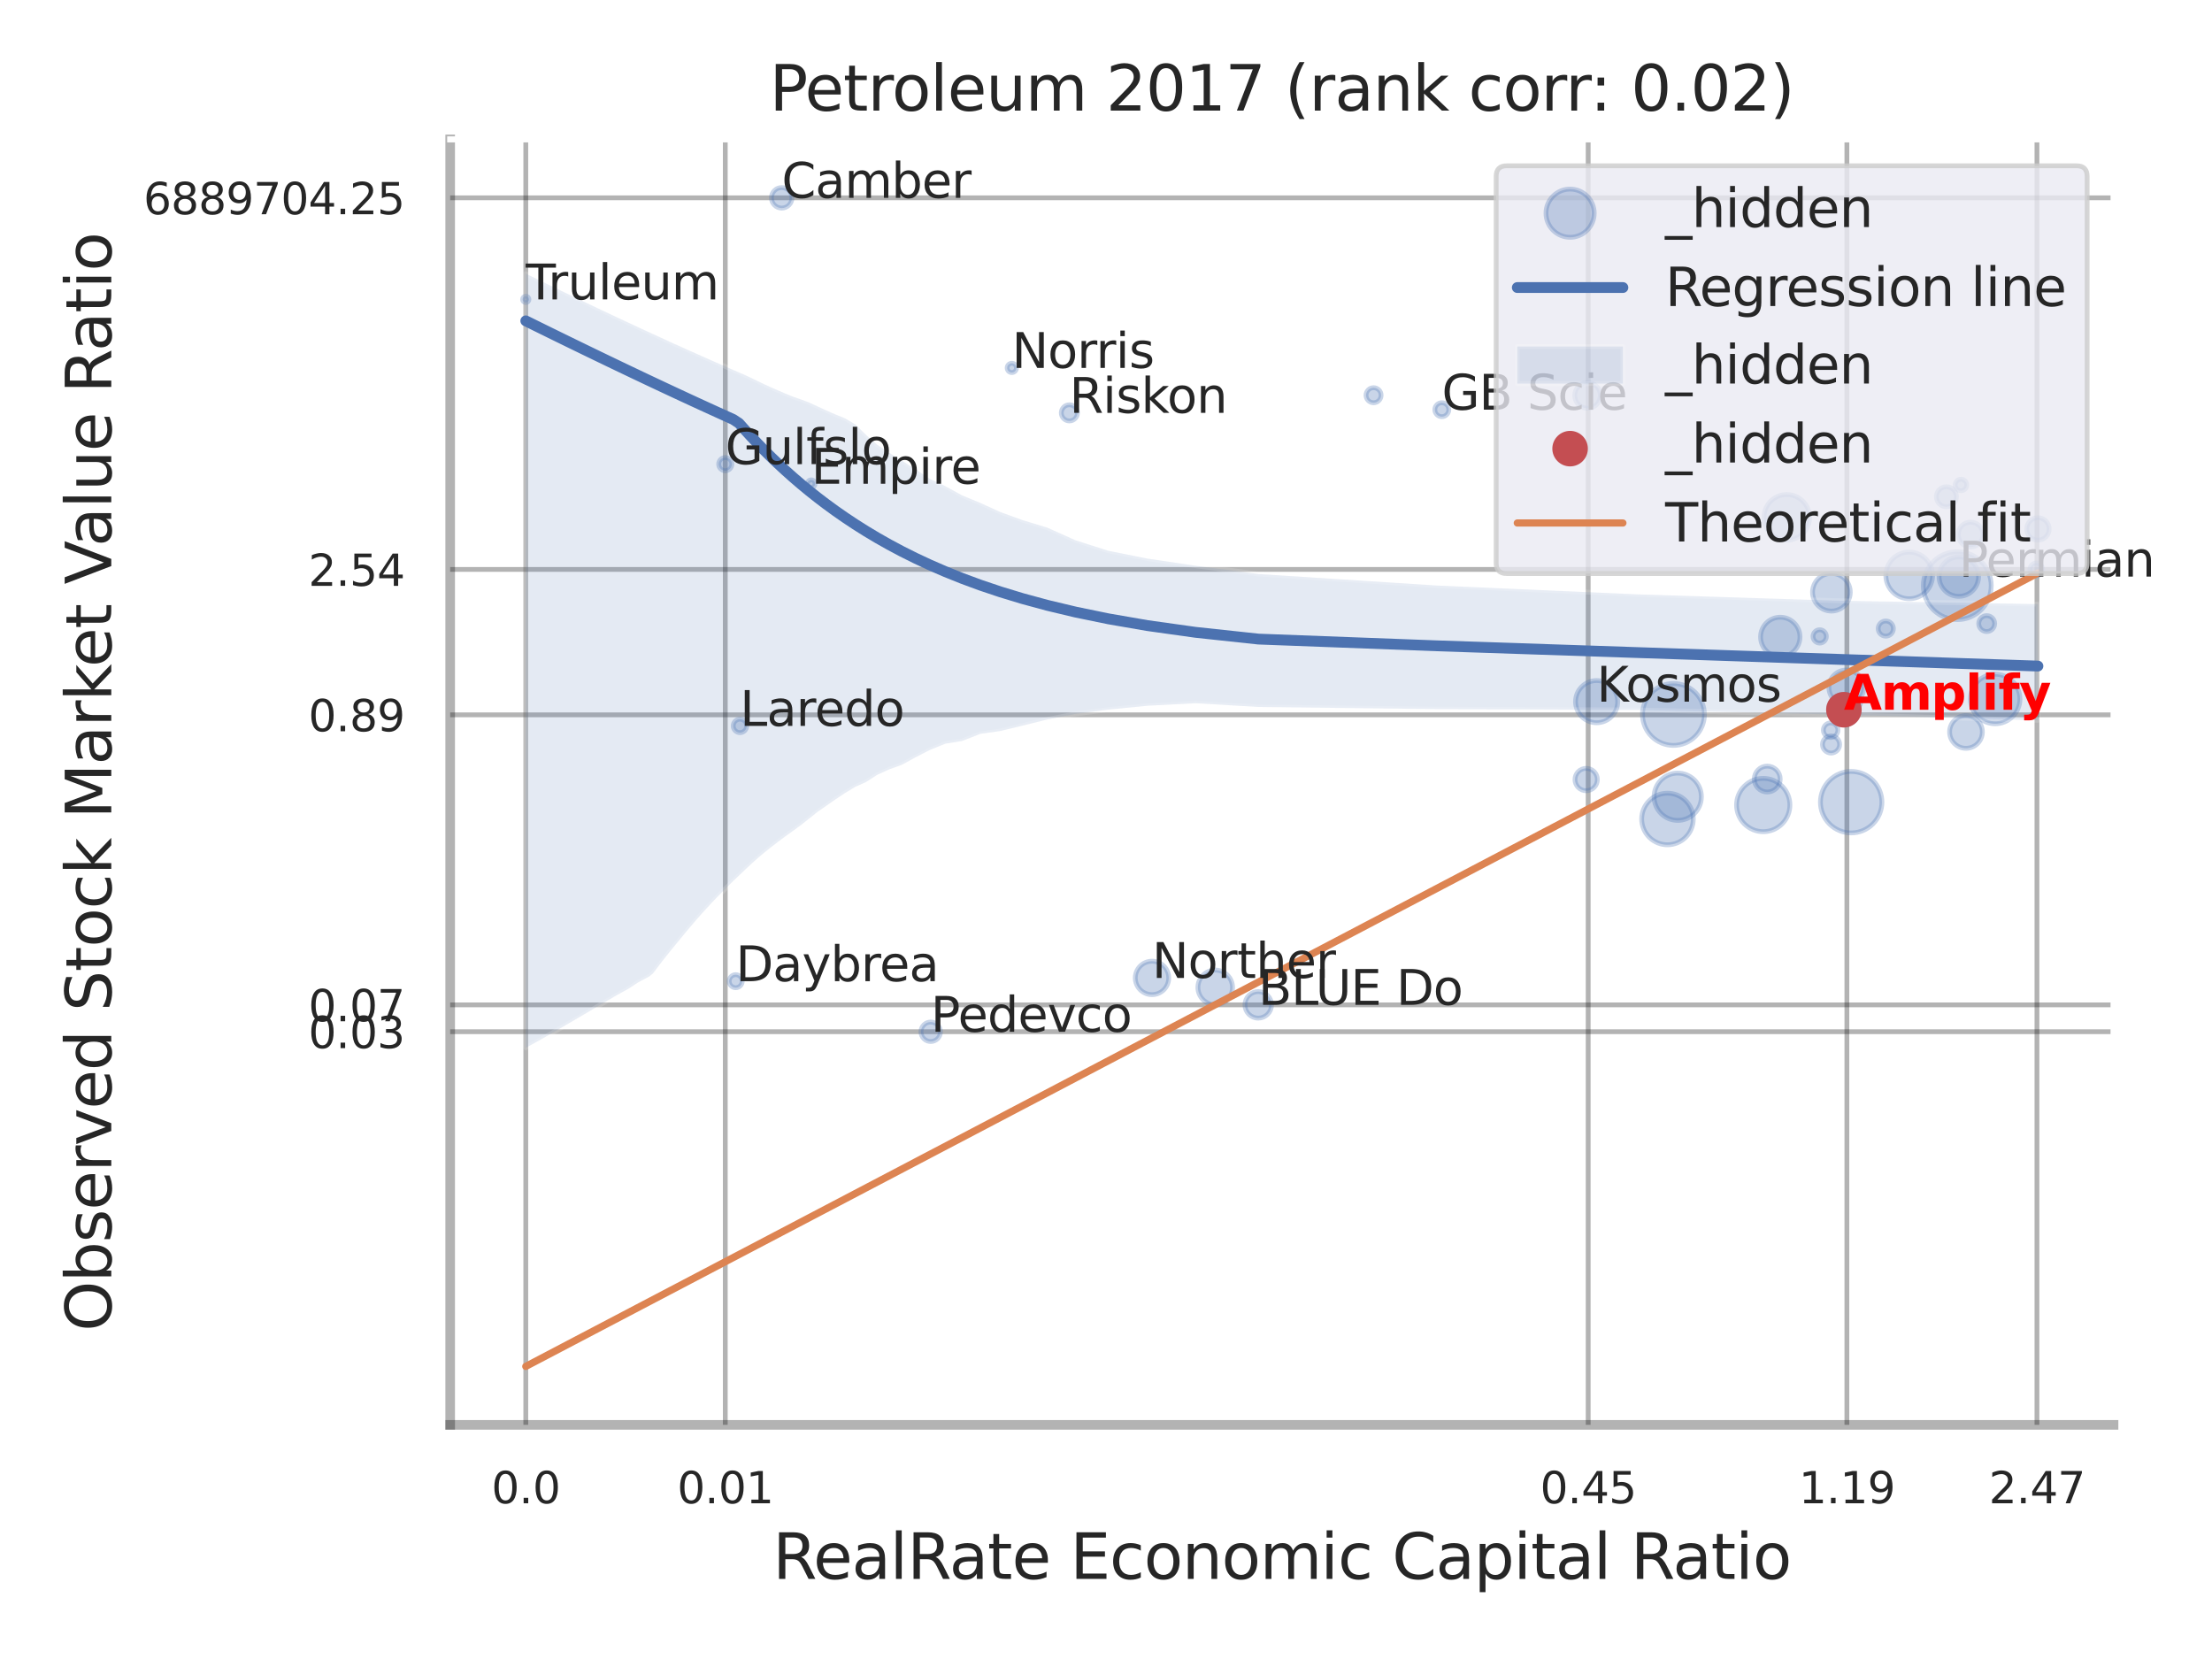 <?xml version="1.0" encoding="utf-8" standalone="no"?>
<!DOCTYPE svg PUBLIC "-//W3C//DTD SVG 1.1//EN"
  "http://www.w3.org/Graphics/SVG/1.1/DTD/svg11.dtd">
<svg xmlns:xlink="http://www.w3.org/1999/xlink" width="460.8pt" height="345.6pt" viewBox="0 0 460.8 345.6" xmlns="http://www.w3.org/2000/svg" version="1.1">
 <defs>
  <style type="text/css">*{stroke-linejoin: round; stroke-linecap: butt}</style>
 </defs>
 <g id="figure_1">
  <g id="patch_1">
   <path d="M 0 345.6 
L 460.8 345.6 
L 460.8 0 
L 0 0 
z
" style="fill: #ffffff"/>
  </g>
  <g id="axes_1">
   <g id="patch_2">
    <path d="M 93.78 296.82 
L 440.289 296.82 
L 440.289 29.04 
L 93.78 29.04 
z
" style="fill: #ffffff"/>
   </g>
   <g id="matplotlib.axis_1">
    <g id="xtick_1">
     <g id="line2d_1">
      <path d="M 109.533 296.82 
L 109.533 29.04 
" clip-path="url(#p421428daae)" style="fill: none; stroke: #000000; stroke-opacity: 0.3; stroke-linecap: round"/>
     </g>
     <g id="text_1">
      <!-- 0.0 -->
      <g style="fill: #262626" transform="translate(102.376 313.159) scale(0.09 -0.09)">
       <defs>
        <path id="DejaVuSans-30" d="M 2034 4250 
Q 1547 4250 1301 3770 
Q 1056 3291 1056 2328 
Q 1056 1369 1301 889 
Q 1547 409 2034 409 
Q 2525 409 2770 889 
Q 3016 1369 3016 2328 
Q 3016 3291 2770 3770 
Q 2525 4250 2034 4250 
z
M 2034 4750 
Q 2819 4750 3233 4129 
Q 3647 3509 3647 2328 
Q 3647 1150 3233 529 
Q 2819 -91 2034 -91 
Q 1250 -91 836 529 
Q 422 1150 422 2328 
Q 422 3509 836 4129 
Q 1250 4750 2034 4750 
z
" transform="scale(0.016)"/>
        <path id="DejaVuSans-2e" d="M 684 794 
L 1344 794 
L 1344 0 
L 684 0 
L 684 794 
z
" transform="scale(0.016)"/>
       </defs>
       <use xlink:href="#DejaVuSans-30"/>
       <use xlink:href="#DejaVuSans-2e" transform="translate(63.623 0)"/>
       <use xlink:href="#DejaVuSans-30" transform="translate(95.41 0)"/>
      </g>
     </g>
    </g>
    <g id="xtick_2">
     <g id="line2d_2">
      <path d="M 151.089 296.82 
L 151.089 29.04 
" clip-path="url(#p421428daae)" style="fill: none; stroke: #000000; stroke-opacity: 0.3; stroke-linecap: round"/>
     </g>
     <g id="text_2">
      <!-- 0.01 -->
      <g style="fill: #262626" transform="translate(141.069 313.159) scale(0.09 -0.09)">
       <defs>
        <path id="DejaVuSans-31" d="M 794 531 
L 1825 531 
L 1825 4091 
L 703 3866 
L 703 4441 
L 1819 4666 
L 2450 4666 
L 2450 531 
L 3481 531 
L 3481 0 
L 794 0 
L 794 531 
z
" transform="scale(0.016)"/>
       </defs>
       <use xlink:href="#DejaVuSans-30"/>
       <use xlink:href="#DejaVuSans-2e" transform="translate(63.623 0)"/>
       <use xlink:href="#DejaVuSans-30" transform="translate(95.41 0)"/>
       <use xlink:href="#DejaVuSans-31" transform="translate(159.033 0)"/>
      </g>
     </g>
    </g>
    <g id="xtick_3">
     <g id="line2d_3">
      <path d="M 330.848 296.82 
L 330.848 29.04 
" clip-path="url(#p421428daae)" style="fill: none; stroke: #000000; stroke-opacity: 0.3; stroke-linecap: round"/>
     </g>
     <g id="text_3">
      <!-- 0.45 -->
      <g style="fill: #262626" transform="translate(320.829 313.159) scale(0.09 -0.09)">
       <defs>
        <path id="DejaVuSans-34" d="M 2419 4116 
L 825 1625 
L 2419 1625 
L 2419 4116 
z
M 2253 4666 
L 3047 4666 
L 3047 1625 
L 3713 1625 
L 3713 1100 
L 3047 1100 
L 3047 0 
L 2419 0 
L 2419 1100 
L 313 1100 
L 313 1709 
L 2253 4666 
z
" transform="scale(0.016)"/>
        <path id="DejaVuSans-35" d="M 691 4666 
L 3169 4666 
L 3169 4134 
L 1269 4134 
L 1269 2991 
Q 1406 3038 1543 3061 
Q 1681 3084 1819 3084 
Q 2600 3084 3056 2656 
Q 3513 2228 3513 1497 
Q 3513 744 3044 326 
Q 2575 -91 1722 -91 
Q 1428 -91 1123 -41 
Q 819 9 494 109 
L 494 744 
Q 775 591 1075 516 
Q 1375 441 1709 441 
Q 2250 441 2565 725 
Q 2881 1009 2881 1497 
Q 2881 1984 2565 2268 
Q 2250 2553 1709 2553 
Q 1456 2553 1204 2497 
Q 953 2441 691 2322 
L 691 4666 
z
" transform="scale(0.016)"/>
       </defs>
       <use xlink:href="#DejaVuSans-30"/>
       <use xlink:href="#DejaVuSans-2e" transform="translate(63.623 0)"/>
       <use xlink:href="#DejaVuSans-34" transform="translate(95.41 0)"/>
       <use xlink:href="#DejaVuSans-35" transform="translate(159.033 0)"/>
      </g>
     </g>
    </g>
    <g id="xtick_4">
     <g id="line2d_4">
      <path d="M 384.74 296.82 
L 384.74 29.04 
" clip-path="url(#p421428daae)" style="fill: none; stroke: #000000; stroke-opacity: 0.3; stroke-linecap: round"/>
     </g>
     <g id="text_4">
      <!-- 1.19 -->
      <g style="fill: #262626" transform="translate(374.72 313.159) scale(0.09 -0.09)">
       <defs>
        <path id="DejaVuSans-39" d="M 703 97 
L 703 672 
Q 941 559 1184 500 
Q 1428 441 1663 441 
Q 2288 441 2617 861 
Q 2947 1281 2994 2138 
Q 2813 1869 2534 1725 
Q 2256 1581 1919 1581 
Q 1219 1581 811 2004 
Q 403 2428 403 3163 
Q 403 3881 828 4315 
Q 1253 4750 1959 4750 
Q 2769 4750 3195 4129 
Q 3622 3509 3622 2328 
Q 3622 1225 3098 567 
Q 2575 -91 1691 -91 
Q 1453 -91 1209 -44 
Q 966 3 703 97 
z
M 1959 2075 
Q 2384 2075 2632 2365 
Q 2881 2656 2881 3163 
Q 2881 3666 2632 3958 
Q 2384 4250 1959 4250 
Q 1534 4250 1286 3958 
Q 1038 3666 1038 3163 
Q 1038 2656 1286 2365 
Q 1534 2075 1959 2075 
z
" transform="scale(0.016)"/>
       </defs>
       <use xlink:href="#DejaVuSans-31"/>
       <use xlink:href="#DejaVuSans-2e" transform="translate(63.623 0)"/>
       <use xlink:href="#DejaVuSans-31" transform="translate(95.41 0)"/>
       <use xlink:href="#DejaVuSans-39" transform="translate(159.033 0)"/>
      </g>
     </g>
    </g>
    <g id="xtick_5">
     <g id="line2d_5">
      <path d="M 424.333 296.82 
L 424.333 29.04 
" clip-path="url(#p421428daae)" style="fill: none; stroke: #000000; stroke-opacity: 0.3; stroke-linecap: round"/>
     </g>
     <g id="text_5">
      <!-- 2.47 -->
      <g style="fill: #262626" transform="translate(414.314 313.159) scale(0.09 -0.09)">
       <defs>
        <path id="DejaVuSans-32" d="M 1228 531 
L 3431 531 
L 3431 0 
L 469 0 
L 469 531 
Q 828 903 1448 1529 
Q 2069 2156 2228 2338 
Q 2531 2678 2651 2914 
Q 2772 3150 2772 3378 
Q 2772 3750 2511 3984 
Q 2250 4219 1831 4219 
Q 1534 4219 1204 4116 
Q 875 4013 500 3803 
L 500 4441 
Q 881 4594 1212 4672 
Q 1544 4750 1819 4750 
Q 2544 4750 2975 4387 
Q 3406 4025 3406 3419 
Q 3406 3131 3298 2873 
Q 3191 2616 2906 2266 
Q 2828 2175 2409 1742 
Q 1991 1309 1228 531 
z
" transform="scale(0.016)"/>
        <path id="DejaVuSans-37" d="M 525 4666 
L 3525 4666 
L 3525 4397 
L 1831 0 
L 1172 0 
L 2766 4134 
L 525 4134 
L 525 4666 
z
" transform="scale(0.016)"/>
       </defs>
       <use xlink:href="#DejaVuSans-32"/>
       <use xlink:href="#DejaVuSans-2e" transform="translate(63.623 0)"/>
       <use xlink:href="#DejaVuSans-34" transform="translate(95.41 0)"/>
       <use xlink:href="#DejaVuSans-37" transform="translate(159.033 0)"/>
      </g>
     </g>
    </g>
    <g id="xtick_6"/>
    <g id="xtick_7"/>
    <g id="xtick_8"/>
    <g id="xtick_9"/>
    <g id="text_6">
     <!-- RealRate Economic Capital Ratio -->
     <g style="fill: #262626" transform="translate(160.981 328.908) scale(0.13 -0.13)">
      <defs>
       <path id="DejaVuSans-52" d="M 2841 2188 
Q 3044 2119 3236 1894 
Q 3428 1669 3622 1275 
L 4263 0 
L 3584 0 
L 2988 1197 
Q 2756 1666 2539 1819 
Q 2322 1972 1947 1972 
L 1259 1972 
L 1259 0 
L 628 0 
L 628 4666 
L 2053 4666 
Q 2853 4666 3247 4331 
Q 3641 3997 3641 3322 
Q 3641 2881 3436 2590 
Q 3231 2300 2841 2188 
z
M 1259 4147 
L 1259 2491 
L 2053 2491 
Q 2509 2491 2742 2702 
Q 2975 2913 2975 3322 
Q 2975 3731 2742 3939 
Q 2509 4147 2053 4147 
L 1259 4147 
z
" transform="scale(0.016)"/>
       <path id="DejaVuSans-65" d="M 3597 1894 
L 3597 1613 
L 953 1613 
Q 991 1019 1311 708 
Q 1631 397 2203 397 
Q 2534 397 2845 478 
Q 3156 559 3463 722 
L 3463 178 
Q 3153 47 2828 -22 
Q 2503 -91 2169 -91 
Q 1331 -91 842 396 
Q 353 884 353 1716 
Q 353 2575 817 3079 
Q 1281 3584 2069 3584 
Q 2775 3584 3186 3129 
Q 3597 2675 3597 1894 
z
M 3022 2063 
Q 3016 2534 2758 2815 
Q 2500 3097 2075 3097 
Q 1594 3097 1305 2825 
Q 1016 2553 972 2059 
L 3022 2063 
z
" transform="scale(0.016)"/>
       <path id="DejaVuSans-61" d="M 2194 1759 
Q 1497 1759 1228 1600 
Q 959 1441 959 1056 
Q 959 750 1161 570 
Q 1363 391 1709 391 
Q 2188 391 2477 730 
Q 2766 1069 2766 1631 
L 2766 1759 
L 2194 1759 
z
M 3341 1997 
L 3341 0 
L 2766 0 
L 2766 531 
Q 2569 213 2275 61 
Q 1981 -91 1556 -91 
Q 1019 -91 701 211 
Q 384 513 384 1019 
Q 384 1609 779 1909 
Q 1175 2209 1959 2209 
L 2766 2209 
L 2766 2266 
Q 2766 2663 2505 2880 
Q 2244 3097 1772 3097 
Q 1472 3097 1187 3025 
Q 903 2953 641 2809 
L 641 3341 
Q 956 3463 1253 3523 
Q 1550 3584 1831 3584 
Q 2591 3584 2966 3190 
Q 3341 2797 3341 1997 
z
" transform="scale(0.016)"/>
       <path id="DejaVuSans-6c" d="M 603 4863 
L 1178 4863 
L 1178 0 
L 603 0 
L 603 4863 
z
" transform="scale(0.016)"/>
       <path id="DejaVuSans-74" d="M 1172 4494 
L 1172 3500 
L 2356 3500 
L 2356 3053 
L 1172 3053 
L 1172 1153 
Q 1172 725 1289 603 
Q 1406 481 1766 481 
L 2356 481 
L 2356 0 
L 1766 0 
Q 1100 0 847 248 
Q 594 497 594 1153 
L 594 3053 
L 172 3053 
L 172 3500 
L 594 3500 
L 594 4494 
L 1172 4494 
z
" transform="scale(0.016)"/>
       <path id="DejaVuSans-20" transform="scale(0.016)"/>
       <path id="DejaVuSans-45" d="M 628 4666 
L 3578 4666 
L 3578 4134 
L 1259 4134 
L 1259 2753 
L 3481 2753 
L 3481 2222 
L 1259 2222 
L 1259 531 
L 3634 531 
L 3634 0 
L 628 0 
L 628 4666 
z
" transform="scale(0.016)"/>
       <path id="DejaVuSans-63" d="M 3122 3366 
L 3122 2828 
Q 2878 2963 2633 3030 
Q 2388 3097 2138 3097 
Q 1578 3097 1268 2742 
Q 959 2388 959 1747 
Q 959 1106 1268 751 
Q 1578 397 2138 397 
Q 2388 397 2633 464 
Q 2878 531 3122 666 
L 3122 134 
Q 2881 22 2623 -34 
Q 2366 -91 2075 -91 
Q 1284 -91 818 406 
Q 353 903 353 1747 
Q 353 2603 823 3093 
Q 1294 3584 2113 3584 
Q 2378 3584 2631 3529 
Q 2884 3475 3122 3366 
z
" transform="scale(0.016)"/>
       <path id="DejaVuSans-6f" d="M 1959 3097 
Q 1497 3097 1228 2736 
Q 959 2375 959 1747 
Q 959 1119 1226 758 
Q 1494 397 1959 397 
Q 2419 397 2687 759 
Q 2956 1122 2956 1747 
Q 2956 2369 2687 2733 
Q 2419 3097 1959 3097 
z
M 1959 3584 
Q 2709 3584 3137 3096 
Q 3566 2609 3566 1747 
Q 3566 888 3137 398 
Q 2709 -91 1959 -91 
Q 1206 -91 779 398 
Q 353 888 353 1747 
Q 353 2609 779 3096 
Q 1206 3584 1959 3584 
z
" transform="scale(0.016)"/>
       <path id="DejaVuSans-6e" d="M 3513 2113 
L 3513 0 
L 2938 0 
L 2938 2094 
Q 2938 2591 2744 2837 
Q 2550 3084 2163 3084 
Q 1697 3084 1428 2787 
Q 1159 2491 1159 1978 
L 1159 0 
L 581 0 
L 581 3500 
L 1159 3500 
L 1159 2956 
Q 1366 3272 1645 3428 
Q 1925 3584 2291 3584 
Q 2894 3584 3203 3211 
Q 3513 2838 3513 2113 
z
" transform="scale(0.016)"/>
       <path id="DejaVuSans-6d" d="M 3328 2828 
Q 3544 3216 3844 3400 
Q 4144 3584 4550 3584 
Q 5097 3584 5394 3201 
Q 5691 2819 5691 2113 
L 5691 0 
L 5113 0 
L 5113 2094 
Q 5113 2597 4934 2840 
Q 4756 3084 4391 3084 
Q 3944 3084 3684 2787 
Q 3425 2491 3425 1978 
L 3425 0 
L 2847 0 
L 2847 2094 
Q 2847 2600 2669 2842 
Q 2491 3084 2119 3084 
Q 1678 3084 1418 2786 
Q 1159 2488 1159 1978 
L 1159 0 
L 581 0 
L 581 3500 
L 1159 3500 
L 1159 2956 
Q 1356 3278 1631 3431 
Q 1906 3584 2284 3584 
Q 2666 3584 2933 3390 
Q 3200 3197 3328 2828 
z
" transform="scale(0.016)"/>
       <path id="DejaVuSans-69" d="M 603 3500 
L 1178 3500 
L 1178 0 
L 603 0 
L 603 3500 
z
M 603 4863 
L 1178 4863 
L 1178 4134 
L 603 4134 
L 603 4863 
z
" transform="scale(0.016)"/>
       <path id="DejaVuSans-43" d="M 4122 4306 
L 4122 3641 
Q 3803 3938 3442 4084 
Q 3081 4231 2675 4231 
Q 1875 4231 1450 3742 
Q 1025 3253 1025 2328 
Q 1025 1406 1450 917 
Q 1875 428 2675 428 
Q 3081 428 3442 575 
Q 3803 722 4122 1019 
L 4122 359 
Q 3791 134 3420 21 
Q 3050 -91 2638 -91 
Q 1578 -91 968 557 
Q 359 1206 359 2328 
Q 359 3453 968 4101 
Q 1578 4750 2638 4750 
Q 3056 4750 3426 4639 
Q 3797 4528 4122 4306 
z
" transform="scale(0.016)"/>
       <path id="DejaVuSans-70" d="M 1159 525 
L 1159 -1331 
L 581 -1331 
L 581 3500 
L 1159 3500 
L 1159 2969 
Q 1341 3281 1617 3432 
Q 1894 3584 2278 3584 
Q 2916 3584 3314 3078 
Q 3713 2572 3713 1747 
Q 3713 922 3314 415 
Q 2916 -91 2278 -91 
Q 1894 -91 1617 61 
Q 1341 213 1159 525 
z
M 3116 1747 
Q 3116 2381 2855 2742 
Q 2594 3103 2138 3103 
Q 1681 3103 1420 2742 
Q 1159 2381 1159 1747 
Q 1159 1113 1420 752 
Q 1681 391 2138 391 
Q 2594 391 2855 752 
Q 3116 1113 3116 1747 
z
" transform="scale(0.016)"/>
      </defs>
      <use xlink:href="#DejaVuSans-52"/>
      <use xlink:href="#DejaVuSans-65" transform="translate(64.982 0)"/>
      <use xlink:href="#DejaVuSans-61" transform="translate(126.506 0)"/>
      <use xlink:href="#DejaVuSans-6c" transform="translate(187.785 0)"/>
      <use xlink:href="#DejaVuSans-52" transform="translate(215.568 0)"/>
      <use xlink:href="#DejaVuSans-61" transform="translate(282.801 0)"/>
      <use xlink:href="#DejaVuSans-74" transform="translate(344.08 0)"/>
      <use xlink:href="#DejaVuSans-65" transform="translate(383.289 0)"/>
      <use xlink:href="#DejaVuSans-20" transform="translate(444.812 0)"/>
      <use xlink:href="#DejaVuSans-45" transform="translate(476.6 0)"/>
      <use xlink:href="#DejaVuSans-63" transform="translate(539.783 0)"/>
      <use xlink:href="#DejaVuSans-6f" transform="translate(594.764 0)"/>
      <use xlink:href="#DejaVuSans-6e" transform="translate(655.945 0)"/>
      <use xlink:href="#DejaVuSans-6f" transform="translate(719.324 0)"/>
      <use xlink:href="#DejaVuSans-6d" transform="translate(780.506 0)"/>
      <use xlink:href="#DejaVuSans-69" transform="translate(877.918 0)"/>
      <use xlink:href="#DejaVuSans-63" transform="translate(905.701 0)"/>
      <use xlink:href="#DejaVuSans-20" transform="translate(960.682 0)"/>
      <use xlink:href="#DejaVuSans-43" transform="translate(992.469 0)"/>
      <use xlink:href="#DejaVuSans-61" transform="translate(1062.293 0)"/>
      <use xlink:href="#DejaVuSans-70" transform="translate(1123.572 0)"/>
      <use xlink:href="#DejaVuSans-69" transform="translate(1187.049 0)"/>
      <use xlink:href="#DejaVuSans-74" transform="translate(1214.832 0)"/>
      <use xlink:href="#DejaVuSans-61" transform="translate(1254.041 0)"/>
      <use xlink:href="#DejaVuSans-6c" transform="translate(1315.32 0)"/>
      <use xlink:href="#DejaVuSans-20" transform="translate(1343.104 0)"/>
      <use xlink:href="#DejaVuSans-52" transform="translate(1374.891 0)"/>
      <use xlink:href="#DejaVuSans-61" transform="translate(1442.123 0)"/>
      <use xlink:href="#DejaVuSans-74" transform="translate(1503.402 0)"/>
      <use xlink:href="#DejaVuSans-69" transform="translate(1542.611 0)"/>
      <use xlink:href="#DejaVuSans-6f" transform="translate(1570.395 0)"/>
     </g>
    </g>
   </g>
   <g id="matplotlib.axis_2">
    <g id="ytick_1">
     <g id="line2d_6">
      <path d="M 93.78 214.923 
L 440.289 214.923 
" clip-path="url(#p421428daae)" style="fill: none; stroke: #000000; stroke-opacity: 0.3; stroke-linecap: round"/>
     </g>
     <g id="text_7">
      <!-- 0.03 -->
      <g style="fill: #262626" transform="translate(64.241 218.342) scale(0.09 -0.09)">
       <defs>
        <path id="DejaVuSans-33" d="M 2597 2516 
Q 3050 2419 3304 2112 
Q 3559 1806 3559 1356 
Q 3559 666 3084 287 
Q 2609 -91 1734 -91 
Q 1441 -91 1130 -33 
Q 819 25 488 141 
L 488 750 
Q 750 597 1062 519 
Q 1375 441 1716 441 
Q 2309 441 2620 675 
Q 2931 909 2931 1356 
Q 2931 1769 2642 2001 
Q 2353 2234 1838 2234 
L 1294 2234 
L 1294 2753 
L 1863 2753 
Q 2328 2753 2575 2939 
Q 2822 3125 2822 3475 
Q 2822 3834 2567 4026 
Q 2313 4219 1838 4219 
Q 1578 4219 1281 4162 
Q 984 4106 628 3988 
L 628 4550 
Q 988 4650 1302 4700 
Q 1616 4750 1894 4750 
Q 2613 4750 3031 4423 
Q 3450 4097 3450 3541 
Q 3450 3153 3228 2886 
Q 3006 2619 2597 2516 
z
" transform="scale(0.016)"/>
       </defs>
       <use xlink:href="#DejaVuSans-30"/>
       <use xlink:href="#DejaVuSans-2e" transform="translate(63.623 0)"/>
       <use xlink:href="#DejaVuSans-30" transform="translate(95.41 0)"/>
       <use xlink:href="#DejaVuSans-33" transform="translate(159.033 0)"/>
      </g>
     </g>
    </g>
    <g id="ytick_2">
     <g id="line2d_7">
      <path d="M 93.78 209.331 
L 440.289 209.331 
" clip-path="url(#p421428daae)" style="fill: none; stroke: #000000; stroke-opacity: 0.3; stroke-linecap: round"/>
     </g>
     <g id="text_8">
      <!-- 0.07 -->
      <g style="fill: #262626" transform="translate(64.241 212.75) scale(0.09 -0.09)">
       <use xlink:href="#DejaVuSans-30"/>
       <use xlink:href="#DejaVuSans-2e" transform="translate(63.623 0)"/>
       <use xlink:href="#DejaVuSans-30" transform="translate(95.41 0)"/>
       <use xlink:href="#DejaVuSans-37" transform="translate(159.033 0)"/>
      </g>
     </g>
    </g>
    <g id="ytick_3">
     <g id="line2d_8">
      <path d="M 93.78 148.914 
L 440.289 148.914 
" clip-path="url(#p421428daae)" style="fill: none; stroke: #000000; stroke-opacity: 0.3; stroke-linecap: round"/>
     </g>
     <g id="text_9">
      <!-- 0.89 -->
      <g style="fill: #262626" transform="translate(64.241 152.334) scale(0.09 -0.09)">
       <defs>
        <path id="DejaVuSans-38" d="M 2034 2216 
Q 1584 2216 1326 1975 
Q 1069 1734 1069 1313 
Q 1069 891 1326 650 
Q 1584 409 2034 409 
Q 2484 409 2743 651 
Q 3003 894 3003 1313 
Q 3003 1734 2745 1975 
Q 2488 2216 2034 2216 
z
M 1403 2484 
Q 997 2584 770 2862 
Q 544 3141 544 3541 
Q 544 4100 942 4425 
Q 1341 4750 2034 4750 
Q 2731 4750 3128 4425 
Q 3525 4100 3525 3541 
Q 3525 3141 3298 2862 
Q 3072 2584 2669 2484 
Q 3125 2378 3379 2068 
Q 3634 1759 3634 1313 
Q 3634 634 3220 271 
Q 2806 -91 2034 -91 
Q 1263 -91 848 271 
Q 434 634 434 1313 
Q 434 1759 690 2068 
Q 947 2378 1403 2484 
z
M 1172 3481 
Q 1172 3119 1398 2916 
Q 1625 2713 2034 2713 
Q 2441 2713 2670 2916 
Q 2900 3119 2900 3481 
Q 2900 3844 2670 4047 
Q 2441 4250 2034 4250 
Q 1625 4250 1398 4047 
Q 1172 3844 1172 3481 
z
" transform="scale(0.016)"/>
       </defs>
       <use xlink:href="#DejaVuSans-30"/>
       <use xlink:href="#DejaVuSans-2e" transform="translate(63.623 0)"/>
       <use xlink:href="#DejaVuSans-38" transform="translate(95.41 0)"/>
       <use xlink:href="#DejaVuSans-39" transform="translate(159.033 0)"/>
      </g>
     </g>
    </g>
    <g id="ytick_4">
     <g id="line2d_9">
      <path d="M 93.78 118.621 
L 440.289 118.621 
" clip-path="url(#p421428daae)" style="fill: none; stroke: #000000; stroke-opacity: 0.3; stroke-linecap: round"/>
     </g>
     <g id="text_10">
      <!-- 2.54 -->
      <g style="fill: #262626" transform="translate(64.241 122.04) scale(0.09 -0.09)">
       <use xlink:href="#DejaVuSans-32"/>
       <use xlink:href="#DejaVuSans-2e" transform="translate(63.623 0)"/>
       <use xlink:href="#DejaVuSans-35" transform="translate(95.41 0)"/>
       <use xlink:href="#DejaVuSans-34" transform="translate(159.033 0)"/>
      </g>
     </g>
    </g>
    <g id="ytick_5">
     <g id="line2d_10">
      <path d="M 93.78 41.205 
L 440.289 41.205 
" clip-path="url(#p421428daae)" style="fill: none; stroke: #000000; stroke-opacity: 0.3; stroke-linecap: round"/>
     </g>
     <g id="text_11">
      <!-- 6889704.25 -->
      <g style="fill: #262626" transform="translate(29.883 44.625) scale(0.09 -0.09)">
       <defs>
        <path id="DejaVuSans-36" d="M 2113 2584 
Q 1688 2584 1439 2293 
Q 1191 2003 1191 1497 
Q 1191 994 1439 701 
Q 1688 409 2113 409 
Q 2538 409 2786 701 
Q 3034 994 3034 1497 
Q 3034 2003 2786 2293 
Q 2538 2584 2113 2584 
z
M 3366 4563 
L 3366 3988 
Q 3128 4100 2886 4159 
Q 2644 4219 2406 4219 
Q 1781 4219 1451 3797 
Q 1122 3375 1075 2522 
Q 1259 2794 1537 2939 
Q 1816 3084 2150 3084 
Q 2853 3084 3261 2657 
Q 3669 2231 3669 1497 
Q 3669 778 3244 343 
Q 2819 -91 2113 -91 
Q 1303 -91 875 529 
Q 447 1150 447 2328 
Q 447 3434 972 4092 
Q 1497 4750 2381 4750 
Q 2619 4750 2861 4703 
Q 3103 4656 3366 4563 
z
" transform="scale(0.016)"/>
       </defs>
       <use xlink:href="#DejaVuSans-36"/>
       <use xlink:href="#DejaVuSans-38" transform="translate(63.623 0)"/>
       <use xlink:href="#DejaVuSans-38" transform="translate(127.246 0)"/>
       <use xlink:href="#DejaVuSans-39" transform="translate(190.869 0)"/>
       <use xlink:href="#DejaVuSans-37" transform="translate(254.492 0)"/>
       <use xlink:href="#DejaVuSans-30" transform="translate(318.115 0)"/>
       <use xlink:href="#DejaVuSans-34" transform="translate(381.738 0)"/>
       <use xlink:href="#DejaVuSans-2e" transform="translate(445.361 0)"/>
       <use xlink:href="#DejaVuSans-32" transform="translate(477.148 0)"/>
       <use xlink:href="#DejaVuSans-35" transform="translate(540.771 0)"/>
      </g>
     </g>
    </g>
    <g id="ytick_6"/>
    <g id="ytick_7"/>
    <g id="ytick_8"/>
    <g id="ytick_9"/>
    <g id="ytick_10"/>
    <g id="ytick_11"/>
    <g id="text_12">
     <!-- Observed Stock Market Value Ratio -->
     <g style="fill: #262626" transform="translate(23.18 277.332) rotate(-90) scale(0.13 -0.13)">
      <defs>
       <path id="DejaVuSans-4f" d="M 2522 4238 
Q 1834 4238 1429 3725 
Q 1025 3213 1025 2328 
Q 1025 1447 1429 934 
Q 1834 422 2522 422 
Q 3209 422 3611 934 
Q 4013 1447 4013 2328 
Q 4013 3213 3611 3725 
Q 3209 4238 2522 4238 
z
M 2522 4750 
Q 3503 4750 4090 4092 
Q 4678 3434 4678 2328 
Q 4678 1225 4090 567 
Q 3503 -91 2522 -91 
Q 1538 -91 948 565 
Q 359 1222 359 2328 
Q 359 3434 948 4092 
Q 1538 4750 2522 4750 
z
" transform="scale(0.016)"/>
       <path id="DejaVuSans-62" d="M 3116 1747 
Q 3116 2381 2855 2742 
Q 2594 3103 2138 3103 
Q 1681 3103 1420 2742 
Q 1159 2381 1159 1747 
Q 1159 1113 1420 752 
Q 1681 391 2138 391 
Q 2594 391 2855 752 
Q 3116 1113 3116 1747 
z
M 1159 2969 
Q 1341 3281 1617 3432 
Q 1894 3584 2278 3584 
Q 2916 3584 3314 3078 
Q 3713 2572 3713 1747 
Q 3713 922 3314 415 
Q 2916 -91 2278 -91 
Q 1894 -91 1617 61 
Q 1341 213 1159 525 
L 1159 0 
L 581 0 
L 581 4863 
L 1159 4863 
L 1159 2969 
z
" transform="scale(0.016)"/>
       <path id="DejaVuSans-73" d="M 2834 3397 
L 2834 2853 
Q 2591 2978 2328 3040 
Q 2066 3103 1784 3103 
Q 1356 3103 1142 2972 
Q 928 2841 928 2578 
Q 928 2378 1081 2264 
Q 1234 2150 1697 2047 
L 1894 2003 
Q 2506 1872 2764 1633 
Q 3022 1394 3022 966 
Q 3022 478 2636 193 
Q 2250 -91 1575 -91 
Q 1294 -91 989 -36 
Q 684 19 347 128 
L 347 722 
Q 666 556 975 473 
Q 1284 391 1588 391 
Q 1994 391 2212 530 
Q 2431 669 2431 922 
Q 2431 1156 2273 1281 
Q 2116 1406 1581 1522 
L 1381 1569 
Q 847 1681 609 1914 
Q 372 2147 372 2553 
Q 372 3047 722 3315 
Q 1072 3584 1716 3584 
Q 2034 3584 2315 3537 
Q 2597 3491 2834 3397 
z
" transform="scale(0.016)"/>
       <path id="DejaVuSans-72" d="M 2631 2963 
Q 2534 3019 2420 3045 
Q 2306 3072 2169 3072 
Q 1681 3072 1420 2755 
Q 1159 2438 1159 1844 
L 1159 0 
L 581 0 
L 581 3500 
L 1159 3500 
L 1159 2956 
Q 1341 3275 1631 3429 
Q 1922 3584 2338 3584 
Q 2397 3584 2469 3576 
Q 2541 3569 2628 3553 
L 2631 2963 
z
" transform="scale(0.016)"/>
       <path id="DejaVuSans-76" d="M 191 3500 
L 800 3500 
L 1894 563 
L 2988 3500 
L 3597 3500 
L 2284 0 
L 1503 0 
L 191 3500 
z
" transform="scale(0.016)"/>
       <path id="DejaVuSans-64" d="M 2906 2969 
L 2906 4863 
L 3481 4863 
L 3481 0 
L 2906 0 
L 2906 525 
Q 2725 213 2448 61 
Q 2172 -91 1784 -91 
Q 1150 -91 751 415 
Q 353 922 353 1747 
Q 353 2572 751 3078 
Q 1150 3584 1784 3584 
Q 2172 3584 2448 3432 
Q 2725 3281 2906 2969 
z
M 947 1747 
Q 947 1113 1208 752 
Q 1469 391 1925 391 
Q 2381 391 2643 752 
Q 2906 1113 2906 1747 
Q 2906 2381 2643 2742 
Q 2381 3103 1925 3103 
Q 1469 3103 1208 2742 
Q 947 2381 947 1747 
z
" transform="scale(0.016)"/>
       <path id="DejaVuSans-53" d="M 3425 4513 
L 3425 3897 
Q 3066 4069 2747 4153 
Q 2428 4238 2131 4238 
Q 1616 4238 1336 4038 
Q 1056 3838 1056 3469 
Q 1056 3159 1242 3001 
Q 1428 2844 1947 2747 
L 2328 2669 
Q 3034 2534 3370 2195 
Q 3706 1856 3706 1288 
Q 3706 609 3251 259 
Q 2797 -91 1919 -91 
Q 1588 -91 1214 -16 
Q 841 59 441 206 
L 441 856 
Q 825 641 1194 531 
Q 1563 422 1919 422 
Q 2459 422 2753 634 
Q 3047 847 3047 1241 
Q 3047 1584 2836 1778 
Q 2625 1972 2144 2069 
L 1759 2144 
Q 1053 2284 737 2584 
Q 422 2884 422 3419 
Q 422 4038 858 4394 
Q 1294 4750 2059 4750 
Q 2388 4750 2728 4690 
Q 3069 4631 3425 4513 
z
" transform="scale(0.016)"/>
       <path id="DejaVuSans-6b" d="M 581 4863 
L 1159 4863 
L 1159 1991 
L 2875 3500 
L 3609 3500 
L 1753 1863 
L 3688 0 
L 2938 0 
L 1159 1709 
L 1159 0 
L 581 0 
L 581 4863 
z
" transform="scale(0.016)"/>
       <path id="DejaVuSans-4d" d="M 628 4666 
L 1569 4666 
L 2759 1491 
L 3956 4666 
L 4897 4666 
L 4897 0 
L 4281 0 
L 4281 4097 
L 3078 897 
L 2444 897 
L 1241 4097 
L 1241 0 
L 628 0 
L 628 4666 
z
" transform="scale(0.016)"/>
       <path id="DejaVuSans-56" d="M 1831 0 
L 50 4666 
L 709 4666 
L 2188 738 
L 3669 4666 
L 4325 4666 
L 2547 0 
L 1831 0 
z
" transform="scale(0.016)"/>
       <path id="DejaVuSans-75" d="M 544 1381 
L 544 3500 
L 1119 3500 
L 1119 1403 
Q 1119 906 1312 657 
Q 1506 409 1894 409 
Q 2359 409 2629 706 
Q 2900 1003 2900 1516 
L 2900 3500 
L 3475 3500 
L 3475 0 
L 2900 0 
L 2900 538 
Q 2691 219 2414 64 
Q 2138 -91 1772 -91 
Q 1169 -91 856 284 
Q 544 659 544 1381 
z
M 1991 3584 
L 1991 3584 
z
" transform="scale(0.016)"/>
      </defs>
      <use xlink:href="#DejaVuSans-4f"/>
      <use xlink:href="#DejaVuSans-62" transform="translate(78.711 0)"/>
      <use xlink:href="#DejaVuSans-73" transform="translate(142.188 0)"/>
      <use xlink:href="#DejaVuSans-65" transform="translate(194.287 0)"/>
      <use xlink:href="#DejaVuSans-72" transform="translate(255.811 0)"/>
      <use xlink:href="#DejaVuSans-76" transform="translate(296.924 0)"/>
      <use xlink:href="#DejaVuSans-65" transform="translate(356.104 0)"/>
      <use xlink:href="#DejaVuSans-64" transform="translate(417.627 0)"/>
      <use xlink:href="#DejaVuSans-20" transform="translate(481.104 0)"/>
      <use xlink:href="#DejaVuSans-53" transform="translate(512.891 0)"/>
      <use xlink:href="#DejaVuSans-74" transform="translate(576.367 0)"/>
      <use xlink:href="#DejaVuSans-6f" transform="translate(615.576 0)"/>
      <use xlink:href="#DejaVuSans-63" transform="translate(676.758 0)"/>
      <use xlink:href="#DejaVuSans-6b" transform="translate(731.738 0)"/>
      <use xlink:href="#DejaVuSans-20" transform="translate(789.648 0)"/>
      <use xlink:href="#DejaVuSans-4d" transform="translate(821.436 0)"/>
      <use xlink:href="#DejaVuSans-61" transform="translate(907.715 0)"/>
      <use xlink:href="#DejaVuSans-72" transform="translate(968.994 0)"/>
      <use xlink:href="#DejaVuSans-6b" transform="translate(1010.107 0)"/>
      <use xlink:href="#DejaVuSans-65" transform="translate(1064.393 0)"/>
      <use xlink:href="#DejaVuSans-74" transform="translate(1125.916 0)"/>
      <use xlink:href="#DejaVuSans-20" transform="translate(1165.125 0)"/>
      <use xlink:href="#DejaVuSans-56" transform="translate(1196.912 0)"/>
      <use xlink:href="#DejaVuSans-61" transform="translate(1257.57 0)"/>
      <use xlink:href="#DejaVuSans-6c" transform="translate(1318.85 0)"/>
      <use xlink:href="#DejaVuSans-75" transform="translate(1346.633 0)"/>
      <use xlink:href="#DejaVuSans-65" transform="translate(1410.012 0)"/>
      <use xlink:href="#DejaVuSans-20" transform="translate(1471.535 0)"/>
      <use xlink:href="#DejaVuSans-52" transform="translate(1503.322 0)"/>
      <use xlink:href="#DejaVuSans-61" transform="translate(1570.555 0)"/>
      <use xlink:href="#DejaVuSans-74" transform="translate(1631.834 0)"/>
      <use xlink:href="#DejaVuSans-69" transform="translate(1671.043 0)"/>
      <use xlink:href="#DejaVuSans-6f" transform="translate(1698.826 0)"/>
     </g>
    </g>
   </g>
   <g id="PathCollection_1">
    <path d="M 347.368 175.983 
C 348.793 175.983 350.161 175.416 351.169 174.408 
C 352.177 173.4 352.743 172.033 352.743 170.607 
C 352.743 169.182 352.177 167.814 351.169 166.806 
C 350.161 165.798 348.793 165.232 347.368 165.232 
C 345.942 165.232 344.575 165.798 343.566 166.806 
C 342.558 167.814 341.992 169.182 341.992 170.607 
C 341.992 172.033 342.558 173.4 343.566 174.408 
C 344.575 175.416 345.942 175.983 347.368 175.983 
z
" clip-path="url(#p421428daae)" style="fill: #4c72b0; fill-opacity: 0.3; stroke: #4c72b0; stroke-opacity: 0.3"/>
    <path d="M 381.442 156.877 
C 381.916 156.877 382.371 156.689 382.706 156.353 
C 383.041 156.018 383.23 155.563 383.23 155.089 
C 383.23 154.615 383.041 154.16 382.706 153.825 
C 382.371 153.49 381.916 153.301 381.442 153.301 
C 380.968 153.301 380.513 153.49 380.178 153.825 
C 379.842 154.16 379.654 154.615 379.654 155.089 
C 379.654 155.563 379.842 156.018 380.178 156.353 
C 380.513 156.689 380.968 156.877 381.442 156.877 
z
" clip-path="url(#p421428daae)" style="fill: #4c72b0; fill-opacity: 0.3; stroke: #4c72b0; stroke-opacity: 0.3"/>
    <path d="M 253.153 209.295 
C 254.109 209.295 255.026 208.915 255.702 208.239 
C 256.378 207.563 256.757 206.646 256.757 205.691 
C 256.757 204.735 256.378 203.818 255.702 203.142 
C 255.026 202.466 254.109 202.086 253.153 202.086 
C 252.197 202.086 251.28 202.466 250.605 203.142 
C 249.929 203.818 249.549 204.735 249.549 205.691 
C 249.549 206.646 249.929 207.563 250.605 208.239 
C 251.28 208.915 252.197 209.295 253.153 209.295 
z
" clip-path="url(#p421428daae)" style="fill: #4c72b0; fill-opacity: 0.3; stroke: #4c72b0; stroke-opacity: 0.3"/>
    <path d="M 385.633 173.51 
C 387.331 173.51 388.96 172.835 390.161 171.634 
C 391.362 170.433 392.037 168.805 392.037 167.106 
C 392.037 165.408 391.362 163.779 390.161 162.579 
C 388.96 161.378 387.331 160.703 385.633 160.703 
C 383.935 160.703 382.306 161.378 381.105 162.579 
C 379.905 163.779 379.23 165.408 379.23 167.106 
C 379.23 168.805 379.905 170.433 381.105 171.634 
C 382.306 172.835 383.935 173.51 385.633 173.51 
z
" clip-path="url(#p421428daae)" style="fill: #4c72b0; fill-opacity: 0.3; stroke: #4c72b0; stroke-opacity: 0.3"/>
    <path d="M 368.15 164.99 
C 368.866 164.99 369.553 164.706 370.059 164.2 
C 370.565 163.694 370.849 163.008 370.849 162.292 
C 370.849 161.576 370.565 160.89 370.059 160.384 
C 369.553 159.878 368.866 159.593 368.15 159.593 
C 367.435 159.593 366.748 159.878 366.242 160.384 
C 365.736 160.89 365.452 161.576 365.452 162.292 
C 365.452 163.008 365.736 163.694 366.242 164.2 
C 366.748 164.706 367.435 164.99 368.15 164.99 
z
" clip-path="url(#p421428daae)" style="fill: #4c72b0; fill-opacity: 0.3; stroke: #4c72b0; stroke-opacity: 0.3"/>
    <path d="M 330.719 85.058 
C 331.429 85.058 332.11 84.776 332.612 84.274 
C 333.114 83.772 333.396 83.091 333.396 82.381 
C 333.396 81.671 333.114 80.99 332.612 80.488 
C 332.11 79.986 331.429 79.704 330.719 79.704 
C 330.009 79.704 329.328 79.986 328.826 80.488 
C 328.324 80.99 328.042 81.671 328.042 82.381 
C 328.042 83.091 328.324 83.772 328.826 84.274 
C 329.328 84.776 330.009 85.058 330.719 85.058 
z
" clip-path="url(#p421428daae)" style="fill: #4c72b0; fill-opacity: 0.3; stroke: #4c72b0; stroke-opacity: 0.3"/>
    <path d="M 386.206 147.638 
C 386.575 147.638 386.93 147.491 387.192 147.23 
C 387.453 146.968 387.6 146.614 387.6 146.244 
C 387.6 145.874 387.453 145.52 387.192 145.258 
C 386.93 144.997 386.575 144.85 386.206 144.85 
C 385.836 144.85 385.481 144.997 385.22 145.258 
C 384.958 145.52 384.812 145.874 384.812 146.244 
C 384.812 146.614 384.958 146.968 385.22 147.23 
C 385.481 147.491 385.836 147.638 386.206 147.638 
z
" clip-path="url(#p421428daae)" style="fill: #4c72b0; fill-opacity: 0.3; stroke: #4c72b0; stroke-opacity: 0.3"/>
    <path d="M 413.866 131.565 
C 414.306 131.565 414.729 131.39 415.04 131.079 
C 415.351 130.767 415.526 130.345 415.526 129.905 
C 415.526 129.465 415.351 129.043 415.04 128.732 
C 414.729 128.421 414.306 128.246 413.866 128.246 
C 413.426 128.246 413.004 128.421 412.693 128.732 
C 412.382 129.043 412.207 129.465 412.207 129.905 
C 412.207 130.345 412.382 130.767 412.693 131.079 
C 413.004 131.39 413.426 131.565 413.866 131.565 
z
" clip-path="url(#p421428daae)" style="fill: #4c72b0; fill-opacity: 0.3; stroke: #4c72b0; stroke-opacity: 0.3"/>
    <path d="M 381.36 153.627 
C 381.763 153.627 382.149 153.467 382.434 153.182 
C 382.719 152.897 382.879 152.51 382.879 152.107 
C 382.879 151.705 382.719 151.318 382.434 151.033 
C 382.149 150.748 381.763 150.588 381.36 150.588 
C 380.957 150.588 380.57 150.748 380.286 151.033 
C 380.001 151.318 379.841 151.705 379.841 152.107 
C 379.841 152.51 380.001 152.897 380.286 153.182 
C 380.57 153.467 380.957 153.627 381.36 153.627 
z
" clip-path="url(#p421428daae)" style="fill: #4c72b0; fill-opacity: 0.3; stroke: #4c72b0; stroke-opacity: 0.3"/>
    <path d="M 348.611 155.281 
C 350.321 155.281 351.962 154.602 353.171 153.392 
C 354.381 152.183 355.061 150.542 355.061 148.832 
C 355.061 147.121 354.381 145.481 353.171 144.271 
C 351.962 143.062 350.321 142.382 348.611 142.382 
C 346.9 142.382 345.26 143.062 344.05 144.271 
C 342.841 145.481 342.161 147.121 342.161 148.832 
C 342.161 150.542 342.841 152.183 344.05 153.392 
C 345.26 154.602 346.9 155.281 348.611 155.281 
z
" clip-path="url(#p421428daae)" style="fill: #4c72b0; fill-opacity: 0.3; stroke: #4c72b0; stroke-opacity: 0.3"/>
    <path d="M 424.538 112.531 
C 425.159 112.531 425.754 112.285 426.193 111.846 
C 426.632 111.407 426.879 110.812 426.879 110.191 
C 426.879 109.57 426.632 108.975 426.193 108.536 
C 425.754 108.097 425.159 107.851 424.538 107.851 
C 423.918 107.851 423.322 108.097 422.884 108.536 
C 422.445 108.975 422.198 109.57 422.198 110.191 
C 422.198 110.812 422.445 111.407 422.884 111.846 
C 423.322 112.285 423.918 112.531 424.538 112.531 
z
" clip-path="url(#p421428daae)" style="fill: #4c72b0; fill-opacity: 0.3; stroke: #4c72b0; stroke-opacity: 0.3"/>
    <path d="M 367.314 173.255 
C 368.787 173.255 370.201 172.67 371.243 171.628 
C 372.284 170.586 372.87 169.173 372.87 167.7 
C 372.87 166.226 372.284 164.813 371.243 163.771 
C 370.201 162.729 368.787 162.144 367.314 162.144 
C 365.841 162.144 364.427 162.729 363.385 163.771 
C 362.344 164.813 361.758 166.226 361.758 167.7 
C 361.758 169.173 362.344 170.586 363.385 171.628 
C 364.427 172.67 365.841 173.255 367.314 173.255 
z
" clip-path="url(#p421428daae)" style="fill: #4c72b0; fill-opacity: 0.3; stroke: #4c72b0; stroke-opacity: 0.3"/>
    <path d="M 424.189 119.93 
C 424.539 119.93 424.874 119.791 425.122 119.544 
C 425.369 119.296 425.508 118.961 425.508 118.611 
C 425.508 118.262 425.369 117.926 425.122 117.679 
C 424.874 117.432 424.539 117.293 424.189 117.293 
C 423.84 117.293 423.504 117.432 423.257 117.679 
C 423.01 117.926 422.871 118.262 422.871 118.611 
C 422.871 118.961 423.01 119.296 423.257 119.544 
C 423.504 119.791 423.84 119.93 424.189 119.93 
z
" clip-path="url(#p421428daae)" style="fill: #4c72b0; fill-opacity: 0.3; stroke: #4c72b0; stroke-opacity: 0.3"/>
    <path d="M 286.14 83.9 
C 286.556 83.9 286.955 83.735 287.249 83.441 
C 287.543 83.147 287.708 82.749 287.708 82.333 
C 287.708 81.917 287.543 81.518 287.249 81.224 
C 286.955 80.93 286.556 80.765 286.14 80.765 
C 285.725 80.765 285.326 80.93 285.032 81.224 
C 284.738 81.518 284.573 81.917 284.573 82.333 
C 284.573 82.749 284.738 83.147 285.032 83.441 
C 285.326 83.735 285.725 83.9 286.14 83.9 
z
" clip-path="url(#p421428daae)" style="fill: #4c72b0; fill-opacity: 0.3; stroke: #4c72b0; stroke-opacity: 0.3"/>
    <path d="M 415.632 150.77 
C 417 150.77 418.313 150.226 419.281 149.258 
C 420.249 148.29 420.793 146.977 420.793 145.608 
C 420.793 144.24 420.249 142.927 419.281 141.959 
C 418.313 140.991 417 140.447 415.632 140.447 
C 414.263 140.447 412.95 140.991 411.982 141.959 
C 411.014 142.927 410.47 144.24 410.47 145.608 
C 410.47 146.977 411.014 148.29 411.982 149.258 
C 412.95 150.226 414.263 150.77 415.632 150.77 
z
" clip-path="url(#p421428daae)" style="fill: #4c72b0; fill-opacity: 0.3; stroke: #4c72b0; stroke-opacity: 0.3"/>
    <path d="M 262.113 212.095 
C 262.847 212.095 263.551 211.803 264.069 211.285 
C 264.588 210.766 264.88 210.062 264.88 209.329 
C 264.88 208.595 264.588 207.891 264.069 207.373 
C 263.551 206.854 262.847 206.562 262.113 206.562 
C 261.38 206.562 260.676 206.854 260.157 207.373 
C 259.639 207.891 259.347 208.595 259.347 209.329 
C 259.347 210.062 259.639 210.766 260.157 211.285 
C 260.676 211.803 261.38 212.095 262.113 212.095 
z
" clip-path="url(#p421428daae)" style="fill: #4c72b0; fill-opacity: 0.3; stroke: #4c72b0; stroke-opacity: 0.3"/>
    <path d="M 407.735 129.078 
C 409.611 129.078 411.409 128.333 412.735 127.007 
C 414.061 125.681 414.806 123.882 414.806 122.007 
C 414.806 120.132 414.061 118.333 412.735 117.007 
C 411.409 115.681 409.611 114.936 407.735 114.936 
C 405.86 114.936 404.061 115.681 402.735 117.007 
C 401.409 118.333 400.664 120.132 400.664 122.007 
C 400.664 123.882 401.409 125.681 402.735 127.007 
C 404.061 128.333 405.86 129.078 407.735 129.078 
z
" clip-path="url(#p421428daae)" style="fill: #4c72b0; fill-opacity: 0.3; stroke: #4c72b0; stroke-opacity: 0.3"/>
    <path d="M 109.53 63.033 
C 109.707 63.033 109.876 62.963 110.001 62.838 
C 110.125 62.714 110.195 62.545 110.195 62.368 
C 110.195 62.192 110.125 62.023 110.001 61.898 
C 109.876 61.774 109.707 61.703 109.53 61.703 
C 109.354 61.703 109.185 61.774 109.06 61.898 
C 108.936 62.023 108.866 62.192 108.866 62.368 
C 108.866 62.545 108.936 62.714 109.06 62.838 
C 109.185 62.963 109.354 63.033 109.53 63.033 
z
" clip-path="url(#p421428daae)" style="fill: #4c72b0; fill-opacity: 0.3; stroke: #4c72b0; stroke-opacity: 0.3"/>
    <path d="M 372.214 112.53 
C 373.475 112.53 374.685 112.029 375.576 111.138 
C 376.468 110.246 376.969 109.037 376.969 107.776 
C 376.969 106.515 376.468 105.305 375.576 104.414 
C 374.685 103.522 373.475 103.021 372.214 103.021 
C 370.953 103.021 369.744 103.522 368.852 104.414 
C 367.961 105.305 367.46 106.515 367.46 107.776 
C 367.46 109.037 367.961 110.246 368.852 111.138 
C 369.744 112.029 370.953 112.53 372.214 112.53 
z
" clip-path="url(#p421428daae)" style="fill: #4c72b0; fill-opacity: 0.3; stroke: #4c72b0; stroke-opacity: 0.3"/>
    <path d="M 392.844 132.526 
C 393.263 132.526 393.666 132.36 393.963 132.063 
C 394.26 131.766 394.426 131.364 394.426 130.944 
C 394.426 130.524 394.26 130.122 393.963 129.825 
C 393.666 129.528 393.263 129.361 392.844 129.361 
C 392.424 129.361 392.021 129.528 391.725 129.825 
C 391.428 130.122 391.261 130.524 391.261 130.944 
C 391.261 131.364 391.428 131.766 391.725 132.063 
C 392.021 132.36 392.424 132.526 392.844 132.526 
z
" clip-path="url(#p421428daae)" style="fill: #4c72b0; fill-opacity: 0.3; stroke: #4c72b0; stroke-opacity: 0.3"/>
    <path d="M 168.994 101.571 
C 169.206 101.571 169.41 101.486 169.56 101.336 
C 169.711 101.186 169.795 100.982 169.795 100.769 
C 169.795 100.557 169.711 100.353 169.56 100.202 
C 169.41 100.052 169.206 99.968 168.994 99.968 
C 168.781 99.968 168.577 100.052 168.427 100.202 
C 168.277 100.353 168.192 100.557 168.192 100.769 
C 168.192 100.982 168.277 101.186 168.427 101.336 
C 168.577 101.486 168.781 101.571 168.994 101.571 
z
" clip-path="url(#p421428daae)" style="fill: #4c72b0; fill-opacity: 0.3; stroke: #4c72b0; stroke-opacity: 0.3"/>
    <path d="M 349.504 170.906 
C 350.811 170.906 352.064 170.387 352.988 169.463 
C 353.912 168.539 354.431 167.286 354.431 165.979 
C 354.431 164.672 353.912 163.419 352.988 162.495 
C 352.064 161.571 350.811 161.051 349.504 161.051 
C 348.197 161.051 346.944 161.571 346.02 162.495 
C 345.096 163.419 344.577 164.672 344.577 165.979 
C 344.577 167.286 345.096 168.539 346.02 169.463 
C 346.944 170.387 348.197 170.906 349.504 170.906 
z
" clip-path="url(#p421428daae)" style="fill: #4c72b0; fill-opacity: 0.3; stroke: #4c72b0; stroke-opacity: 0.3"/>
    <path d="M 330.431 164.724 
C 331.049 164.724 331.642 164.478 332.079 164.041 
C 332.516 163.604 332.762 163.011 332.762 162.393 
C 332.762 161.775 332.516 161.182 332.079 160.745 
C 331.642 160.308 331.049 160.062 330.431 160.062 
C 329.813 160.062 329.22 160.308 328.783 160.745 
C 328.346 161.182 328.1 161.775 328.1 162.393 
C 328.1 163.011 328.346 163.604 328.783 164.041 
C 329.22 164.478 329.813 164.724 330.431 164.724 
z
" clip-path="url(#p421428daae)" style="fill: #4c72b0; fill-opacity: 0.3; stroke: #4c72b0; stroke-opacity: 0.3"/>
    <path d="M 379.076 133.968 
C 379.445 133.968 379.798 133.822 380.059 133.561 
C 380.32 133.3 380.466 132.947 380.466 132.578 
C 380.466 132.209 380.32 131.856 380.059 131.595 
C 379.798 131.334 379.445 131.188 379.076 131.188 
C 378.707 131.188 378.354 131.334 378.093 131.595 
C 377.832 131.856 377.686 132.209 377.686 132.578 
C 377.686 132.947 377.832 133.3 378.093 133.561 
C 378.354 133.822 378.707 133.968 379.076 133.968 
z
" clip-path="url(#p421428daae)" style="fill: #4c72b0; fill-opacity: 0.3; stroke: #4c72b0; stroke-opacity: 0.3"/>
    <path d="M 405.474 105.569 
C 406.028 105.569 406.559 105.349 406.95 104.957 
C 407.342 104.566 407.562 104.035 407.562 103.481 
C 407.562 102.927 407.342 102.396 406.95 102.005 
C 406.559 101.613 406.028 101.393 405.474 101.393 
C 404.92 101.393 404.389 101.613 403.998 102.005 
C 403.606 102.396 403.386 102.927 403.386 103.481 
C 403.386 104.035 403.606 104.566 403.998 104.957 
C 404.389 105.349 404.92 105.569 405.474 105.569 
z
" clip-path="url(#p421428daae)" style="fill: #4c72b0; fill-opacity: 0.3; stroke: #4c72b0; stroke-opacity: 0.3"/>
    <path d="M 239.986 207.2 
C 240.909 207.2 241.795 206.833 242.448 206.18 
C 243.101 205.527 243.468 204.641 243.468 203.717 
C 243.468 202.794 243.101 201.908 242.448 201.255 
C 241.795 200.602 240.909 200.235 239.986 200.235 
C 239.062 200.235 238.177 200.602 237.524 201.255 
C 236.871 201.908 236.504 202.794 236.504 203.717 
C 236.504 204.641 236.871 205.527 237.524 206.18 
C 238.177 206.833 239.062 207.2 239.986 207.2 
z
" clip-path="url(#p421428daae)" style="fill: #4c72b0; fill-opacity: 0.3; stroke: #4c72b0; stroke-opacity: 0.3"/>
    <path d="M 193.884 216.966 
C 194.422 216.966 194.937 216.752 195.318 216.372 
C 195.698 215.991 195.912 215.475 195.912 214.938 
C 195.912 214.4 195.698 213.884 195.318 213.503 
C 194.937 213.123 194.422 212.909 193.884 212.909 
C 193.346 212.909 192.83 213.123 192.45 213.503 
C 192.069 213.884 191.856 214.4 191.856 214.938 
C 191.856 215.475 192.069 215.991 192.45 216.372 
C 192.83 216.752 193.346 216.966 193.884 216.966 
z
" clip-path="url(#p421428daae)" style="fill: #4c72b0; fill-opacity: 0.3; stroke: #4c72b0; stroke-opacity: 0.3"/>
    <path d="M 408.505 102.232 
C 408.824 102.232 409.13 102.106 409.356 101.88 
C 409.581 101.654 409.708 101.348 409.708 101.029 
C 409.708 100.71 409.581 100.403 409.356 100.178 
C 409.13 99.952 408.824 99.825 408.505 99.825 
C 408.185 99.825 407.879 99.952 407.654 100.178 
C 407.428 100.403 407.301 100.71 407.301 101.029 
C 407.301 101.348 407.428 101.654 407.654 101.88 
C 407.879 102.106 408.185 102.232 408.505 102.232 
z
" clip-path="url(#p421428daae)" style="fill: #4c72b0; fill-opacity: 0.3; stroke: #4c72b0; stroke-opacity: 0.3"/>
    <path d="M 153.259 205.76 
C 153.62 205.76 153.965 205.616 154.22 205.361 
C 154.475 205.107 154.619 204.761 154.619 204.4 
C 154.619 204.04 154.475 203.694 154.22 203.439 
C 153.965 203.184 153.62 203.041 153.259 203.041 
C 152.899 203.041 152.553 203.184 152.298 203.439 
C 152.043 203.694 151.9 204.04 151.9 204.4 
C 151.9 204.761 152.043 205.107 152.298 205.361 
C 152.553 205.616 152.899 205.76 153.259 205.76 
z
" clip-path="url(#p421428daae)" style="fill: #4c72b0; fill-opacity: 0.3; stroke: #4c72b0; stroke-opacity: 0.3"/>
    <path d="M 300.358 86.799 
C 300.744 86.799 301.114 86.646 301.386 86.373 
C 301.659 86.101 301.812 85.731 301.812 85.346 
C 301.812 84.96 301.659 84.59 301.386 84.318 
C 301.114 84.045 300.744 83.892 300.358 83.892 
C 299.973 83.892 299.603 84.045 299.33 84.318 
C 299.058 84.59 298.905 84.96 298.905 85.346 
C 298.905 85.731 299.058 86.101 299.33 86.373 
C 299.603 86.646 299.973 86.799 300.358 86.799 
z
" clip-path="url(#p421428daae)" style="fill: #4c72b0; fill-opacity: 0.3; stroke: #4c72b0; stroke-opacity: 0.3"/>
    <path d="M 384.635 146.85 
C 385.599 146.85 386.524 146.467 387.206 145.785 
C 387.888 145.103 388.271 144.178 388.271 143.214 
C 388.271 142.25 387.888 141.325 387.206 140.643 
C 386.524 139.961 385.599 139.578 384.635 139.578 
C 383.67 139.578 382.745 139.961 382.063 140.643 
C 381.381 141.325 380.998 142.25 380.998 143.214 
C 380.998 144.178 381.381 145.103 382.063 145.785 
C 382.745 146.467 383.67 146.85 384.635 146.85 
z
" clip-path="url(#p421428daae)" style="fill: #4c72b0; fill-opacity: 0.3; stroke: #4c72b0; stroke-opacity: 0.3"/>
    <path d="M 409.552 155.887 
C 410.457 155.887 411.325 155.527 411.965 154.887 
C 412.606 154.247 412.965 153.378 412.965 152.473 
C 412.965 151.568 412.606 150.699 411.965 150.059 
C 411.325 149.419 410.457 149.059 409.552 149.059 
C 408.646 149.059 407.778 149.419 407.138 150.059 
C 406.498 150.699 406.138 151.568 406.138 152.473 
C 406.138 153.378 406.498 154.247 407.138 154.887 
C 407.778 155.527 408.646 155.887 409.552 155.887 
z
" clip-path="url(#p421428daae)" style="fill: #4c72b0; fill-opacity: 0.3; stroke: #4c72b0; stroke-opacity: 0.3"/>
    <path d="M 162.844 43.349 
C 163.41 43.349 163.954 43.124 164.355 42.723 
C 164.755 42.322 164.981 41.779 164.981 41.212 
C 164.981 40.645 164.755 40.102 164.355 39.701 
C 163.954 39.3 163.41 39.075 162.844 39.075 
C 162.277 39.075 161.733 39.3 161.333 39.701 
C 160.932 40.102 160.707 40.645 160.707 41.212 
C 160.707 41.779 160.932 42.322 161.333 42.723 
C 161.733 43.124 162.277 43.349 162.844 43.349 
z
" clip-path="url(#p421428daae)" style="fill: #4c72b0; fill-opacity: 0.3; stroke: #4c72b0; stroke-opacity: 0.3"/>
    <path d="M 151.088 98.062 
C 151.453 98.062 151.802 97.917 152.06 97.66 
C 152.318 97.402 152.463 97.053 152.463 96.688 
C 152.463 96.324 152.318 95.974 152.06 95.717 
C 151.802 95.459 151.453 95.314 151.088 95.314 
C 150.724 95.314 150.375 95.459 150.117 95.717 
C 149.859 95.974 149.714 96.324 149.714 96.688 
C 149.714 97.053 149.859 97.402 150.117 97.66 
C 150.375 97.917 150.724 98.062 151.088 98.062 
z
" clip-path="url(#p421428daae)" style="fill: #4c72b0; fill-opacity: 0.3; stroke: #4c72b0; stroke-opacity: 0.3"/>
    <path d="M 410.511 113.939 
C 411.197 113.939 411.855 113.666 412.34 113.181 
C 412.825 112.696 413.098 112.038 413.098 111.352 
C 413.098 110.666 412.825 110.008 412.34 109.523 
C 411.855 109.037 411.197 108.765 410.511 108.765 
C 409.825 108.765 409.167 109.037 408.681 109.523 
C 408.196 110.008 407.924 110.666 407.924 111.352 
C 407.924 112.038 408.196 112.696 408.681 113.181 
C 409.167 113.666 409.825 113.939 410.511 113.939 
z
" clip-path="url(#p421428daae)" style="fill: #4c72b0; fill-opacity: 0.3; stroke: #4c72b0; stroke-opacity: 0.3"/>
    <path d="M 222.771 87.687 
C 223.217 87.687 223.645 87.51 223.96 87.195 
C 224.275 86.88 224.452 86.452 224.452 86.007 
C 224.452 85.561 224.275 85.133 223.96 84.818 
C 223.645 84.503 223.217 84.326 222.771 84.326 
C 222.326 84.326 221.898 84.503 221.583 84.818 
C 221.268 85.133 221.09 85.561 221.09 86.007 
C 221.09 86.452 221.268 86.88 221.583 87.195 
C 221.898 87.51 222.326 87.687 222.771 87.687 
z
" clip-path="url(#p421428daae)" style="fill: #4c72b0; fill-opacity: 0.3; stroke: #4c72b0; stroke-opacity: 0.3"/>
    <path d="M 154.147 152.623 
C 154.52 152.623 154.877 152.475 155.14 152.212 
C 155.404 151.949 155.552 151.591 155.552 151.219 
C 155.552 150.847 155.404 150.49 155.14 150.226 
C 154.877 149.963 154.52 149.815 154.147 149.815 
C 153.775 149.815 153.418 149.963 153.155 150.226 
C 152.891 150.49 152.743 150.847 152.743 151.219 
C 152.743 151.591 152.891 151.949 153.155 152.212 
C 153.418 152.475 153.775 152.623 154.147 152.623 
z
" clip-path="url(#p421428daae)" style="fill: #4c72b0; fill-opacity: 0.3; stroke: #4c72b0; stroke-opacity: 0.3"/>
    <path d="M 332.606 150.562 
C 333.771 150.562 334.889 150.099 335.713 149.275 
C 336.537 148.451 337 147.333 337 146.168 
C 337 145.003 336.537 143.885 335.713 143.061 
C 334.889 142.237 333.771 141.774 332.606 141.774 
C 331.44 141.774 330.323 142.237 329.499 143.061 
C 328.675 143.885 328.212 145.003 328.212 146.168 
C 328.212 147.333 328.675 148.451 329.499 149.275 
C 330.323 150.099 331.44 150.562 332.606 150.562 
z
" clip-path="url(#p421428daae)" style="fill: #4c72b0; fill-opacity: 0.3; stroke: #4c72b0; stroke-opacity: 0.3"/>
    <path d="M 381.516 127.296 
C 382.558 127.296 383.557 126.882 384.294 126.145 
C 385.031 125.408 385.445 124.408 385.445 123.366 
C 385.445 122.324 385.031 121.324 384.294 120.587 
C 383.557 119.85 382.558 119.436 381.516 119.436 
C 380.473 119.436 379.474 119.85 378.737 120.587 
C 378 121.324 377.586 122.324 377.586 123.366 
C 377.586 124.408 378 125.408 378.737 126.145 
C 379.474 126.882 380.473 127.296 381.516 127.296 
z
" clip-path="url(#p421428daae)" style="fill: #4c72b0; fill-opacity: 0.3; stroke: #4c72b0; stroke-opacity: 0.3"/>
    <path d="M 370.866 136.791 
C 371.955 136.791 372.999 136.358 373.769 135.588 
C 374.54 134.818 374.972 133.774 374.972 132.685 
C 374.972 131.596 374.54 130.551 373.769 129.781 
C 372.999 129.011 371.955 128.578 370.866 128.578 
C 369.777 128.578 368.732 129.011 367.962 129.781 
C 367.192 130.551 366.76 131.596 366.76 132.685 
C 366.76 133.774 367.192 134.818 367.962 135.588 
C 368.732 136.358 369.777 136.791 370.866 136.791 
z
" clip-path="url(#p421428daae)" style="fill: #4c72b0; fill-opacity: 0.3; stroke: #4c72b0; stroke-opacity: 0.3"/>
    <path d="M 384.118 151.051 
C 384.967 151.051 385.781 150.714 386.382 150.113 
C 386.982 149.513 387.319 148.699 387.319 147.85 
C 387.319 147.001 386.982 146.187 386.382 145.586 
C 385.781 144.986 384.967 144.649 384.118 144.649 
C 383.269 144.649 382.455 144.986 381.855 145.586 
C 381.254 146.187 380.917 147.001 380.917 147.85 
C 380.917 148.699 381.254 149.513 381.855 150.113 
C 382.455 150.714 383.269 151.051 384.118 151.051 
z
" clip-path="url(#p421428daae)" style="fill: #4c72b0; fill-opacity: 0.3; stroke: #4c72b0; stroke-opacity: 0.3"/>
    <path d="M 397.722 124.733 
C 399.013 124.733 400.25 124.22 401.163 123.307 
C 402.076 122.395 402.588 121.157 402.588 119.866 
C 402.588 118.576 402.076 117.338 401.163 116.425 
C 400.25 115.513 399.013 115 397.722 115 
C 396.431 115 395.194 115.513 394.281 116.425 
C 393.368 117.338 392.856 118.576 392.856 119.866 
C 392.856 121.157 393.368 122.395 394.281 123.307 
C 395.194 124.22 396.431 124.733 397.722 124.733 
z
" clip-path="url(#p421428daae)" style="fill: #4c72b0; fill-opacity: 0.3; stroke: #4c72b0; stroke-opacity: 0.3"/>
    <path d="M 210.781 77.61 
C 211.038 77.61 211.285 77.508 211.466 77.326 
C 211.648 77.144 211.75 76.898 211.75 76.641 
C 211.75 76.384 211.648 76.137 211.466 75.956 
C 211.285 75.774 211.038 75.672 210.781 75.672 
C 210.524 75.672 210.278 75.774 210.096 75.956 
C 209.914 76.137 209.812 76.384 209.812 76.641 
C 209.812 76.898 209.914 77.144 210.096 77.326 
C 210.278 77.508 210.524 77.61 210.781 77.61 
z
" clip-path="url(#p421428daae)" style="fill: #4c72b0; fill-opacity: 0.3; stroke: #4c72b0; stroke-opacity: 0.3"/>
    <path d="M 408.057 124.231 
C 409.148 124.231 410.194 123.798 410.966 123.026 
C 411.737 122.255 412.17 121.209 412.17 120.118 
C 412.17 119.027 411.737 117.98 410.966 117.209 
C 410.194 116.438 409.148 116.004 408.057 116.004 
C 406.966 116.004 405.92 116.438 405.148 117.209 
C 404.377 117.98 403.944 119.027 403.944 120.118 
C 403.944 121.209 404.377 122.255 405.148 123.026 
C 405.92 123.798 406.966 124.231 408.057 124.231 
z
" clip-path="url(#p421428daae)" style="fill: #4c72b0; fill-opacity: 0.3; stroke: #4c72b0; stroke-opacity: 0.3"/>
   </g>
   <g id="FillBetweenPolyCollection_1">
    <defs>
     <path id="md483a6e5e7" d="M 109.53 -288.594 
L 109.53 -127.318 
L 109.972 -127.56 
L 110.419 -127.805 
L 110.87 -128.052 
L 111.325 -128.303 
L 111.786 -128.556 
L 112.252 -128.812 
L 112.723 -129.08 
L 113.199 -129.354 
L 113.68 -129.631 
L 114.167 -129.912 
L 114.659 -130.196 
L 115.157 -130.484 
L 115.661 -130.775 
L 116.171 -131.071 
L 116.687 -131.37 
L 117.209 -131.673 
L 117.738 -131.981 
L 118.273 -132.292 
L 118.815 -132.608 
L 119.364 -132.929 
L 119.921 -133.254 
L 120.484 -133.584 
L 121.055 -133.919 
L 121.633 -134.259 
L 122.22 -134.605 
L 122.814 -134.956 
L 123.417 -135.313 
L 124.028 -135.676 
L 124.649 -136.044 
L 125.278 -136.419 
L 125.917 -136.8 
L 126.565 -137.185 
L 127.223 -137.528 
L 127.892 -137.944 
L 128.571 -138.331 
L 129.261 -138.709 
L 129.962 -139.095 
L 130.675 -139.489 
L 131.4 -139.937 
L 132.137 -140.424 
L 132.887 -140.921 
L 133.651 -141.331 
L 134.428 -141.743 
L 135.219 -142.162 
L 136.026 -142.811 
L 136.848 -143.907 
L 137.686 -145.003 
L 138.54 -146.099 
L 139.412 -147.194 
L 140.302 -148.29 
L 141.211 -149.386 
L 142.139 -150.517 
L 143.088 -151.67 
L 144.058 -152.822 
L 145.051 -153.974 
L 146.067 -155.126 
L 147.108 -156.279 
L 148.174 -157.434 
L 149.268 -158.588 
L 150.39 -159.743 
L 151.542 -160.898 
L 152.726 -162.053 
L 153.944 -163.208 
L 155.197 -164.406 
L 156.488 -165.609 
L 157.818 -166.813 
L 159.192 -167.972 
L 160.61 -169.105 
L 162.077 -170.238 
L 163.596 -171.371 
L 165.17 -172.503 
L 166.804 -173.686 
L 168.503 -175.032 
L 170.272 -176.449 
L 172.116 -177.729 
L 174.044 -179.073 
L 176.062 -180.418 
L 178.179 -181.692 
L 180.406 -182.69 
L 182.754 -184.196 
L 185.239 -185.327 
L 187.875 -186.279 
L 190.685 -187.821 
L 193.69 -189.363 
L 196.922 -190.672 
L 200.417 -191.24 
L 204.221 -192.721 
L 208.394 -193.318 
L 213.017 -194.441 
L 218.197 -195.727 
L 224.088 -196.889 
L 230.917 -197.779 
L 239.04 -198.578 
L 249.063 -199.104 
L 262.157 -198.325 
L 299.429 -197.873 
L 341.132 -197.701 
L 382.835 -196.733 
L 424.538 -195.535 
L 424.538 -219.751 
L 424.538 -219.751 
L 382.835 -220.456 
L 341.132 -221.782 
L 299.429 -223.617 
L 262.157 -226.018 
L 249.063 -227.745 
L 239.04 -229.234 
L 230.917 -230.854 
L 224.088 -233.029 
L 218.197 -235.675 
L 213.017 -237.248 
L 208.394 -238.929 
L 204.221 -240.83 
L 200.417 -242.403 
L 196.922 -244.326 
L 193.69 -245.845 
L 190.685 -247.859 
L 187.875 -249.623 
L 185.239 -251.282 
L 182.754 -252.942 
L 180.406 -254.999 
L 178.179 -257.186 
L 176.062 -258.438 
L 174.044 -259.256 
L 172.116 -260.105 
L 170.272 -260.956 
L 168.503 -261.774 
L 166.804 -262.404 
L 165.17 -262.975 
L 163.596 -263.616 
L 162.077 -264.271 
L 160.61 -264.906 
L 159.192 -265.554 
L 157.818 -266.221 
L 156.488 -266.867 
L 155.197 -267.472 
L 153.944 -268.013 
L 152.726 -268.541 
L 151.542 -269.056 
L 150.39 -269.559 
L 149.268 -270.051 
L 148.174 -270.533 
L 147.108 -271.005 
L 146.067 -271.467 
L 145.051 -271.929 
L 144.058 -272.365 
L 143.088 -272.801 
L 142.139 -273.228 
L 141.211 -273.646 
L 140.302 -274.038 
L 139.412 -274.452 
L 138.54 -274.857 
L 137.686 -275.25 
L 136.848 -275.634 
L 136.026 -276.012 
L 135.219 -276.383 
L 134.428 -276.748 
L 133.651 -277.108 
L 132.887 -277.461 
L 132.137 -277.81 
L 131.4 -278.153 
L 130.675 -278.491 
L 129.962 -278.824 
L 129.261 -279.152 
L 128.571 -279.475 
L 127.892 -279.794 
L 127.223 -280.108 
L 126.565 -280.418 
L 125.917 -280.724 
L 125.278 -281.026 
L 124.649 -281.324 
L 124.028 -281.618 
L 123.417 -281.908 
L 122.814 -282.194 
L 122.22 -282.477 
L 121.633 -282.756 
L 121.055 -283.032 
L 120.484 -283.305 
L 119.921 -283.574 
L 119.364 -283.84 
L 118.815 -284.103 
L 118.273 -284.363 
L 117.738 -284.62 
L 117.209 -284.874 
L 116.687 -285.126 
L 116.171 -285.374 
L 115.661 -285.62 
L 115.157 -285.863 
L 114.659 -286.104 
L 114.167 -286.342 
L 113.68 -286.578 
L 113.199 -286.811 
L 112.723 -287.041 
L 112.252 -287.27 
L 111.786 -287.496 
L 111.325 -287.72 
L 110.87 -287.941 
L 110.419 -288.161 
L 109.972 -288.378 
L 109.53 -288.594 
z
" style="stroke: #ffffff; stroke-opacity: 0.15"/>
    </defs>
    <g clip-path="url(#p421428daae)">
     <use xlink:href="#md483a6e5e7" x="0" y="345.6" style="fill: #4c72b0; fill-opacity: 0.15; stroke: #ffffff; stroke-opacity: 0.15"/>
    </g>
   </g>
   <g id="PathCollection_2">
    <defs>
     <path id="m42112c1107" d="M 0 3.201 
C 0.849 3.201 1.663 2.864 2.263 2.263 
C 2.864 1.663 3.201 0.849 3.201 0 
C 3.201 -0.849 2.864 -1.663 2.263 -2.263 
C 1.663 -2.864 0.849 -3.201 0 -3.201 
C -0.849 -3.201 -1.663 -2.864 -2.263 -2.263 
C -2.864 -1.663 -3.201 -0.849 -3.201 0 
C -3.201 0.849 -2.864 1.663 -2.263 2.263 
C -1.663 2.864 -0.849 3.201 0 3.201 
z
" style="stroke: #c44e52"/>
    </defs>
    <g clip-path="url(#p421428daae)">
     <use xlink:href="#m42112c1107" x="384.118" y="147.85" style="fill: #c44e52; stroke: #c44e52"/>
    </g>
   </g>
   <g id="line2d_11">
    <path d="M 109.53 66.841 
L 109.972 67.06 
L 110.419 67.28 
L 110.87 67.503 
L 111.325 67.728 
L 111.786 67.955 
L 112.252 68.185 
L 112.723 68.416 
L 113.199 68.651 
L 113.68 68.887 
L 114.167 69.127 
L 114.659 69.369 
L 115.157 69.613 
L 115.661 69.86 
L 116.171 70.11 
L 116.687 70.363 
L 117.209 70.618 
L 117.738 70.877 
L 118.273 71.138 
L 118.815 71.403 
L 119.364 71.67 
L 119.921 71.941 
L 120.484 72.215 
L 121.055 72.493 
L 121.633 72.774 
L 122.22 73.058 
L 122.814 73.346 
L 123.417 73.638 
L 124.028 73.934 
L 124.649 74.234 
L 125.278 74.537 
L 125.917 74.845 
L 126.565 75.157 
L 127.223 75.474 
L 127.892 75.795 
L 128.571 76.12 
L 129.261 76.451 
L 129.962 76.786 
L 130.675 77.126 
L 131.4 77.472 
L 132.137 77.823 
L 132.887 78.179 
L 133.651 78.542 
L 134.428 78.91 
L 135.219 79.284 
L 136.026 79.665 
L 136.848 80.052 
L 137.686 80.446 
L 138.54 80.846 
L 139.412 81.254 
L 140.302 81.67 
L 141.211 82.094 
L 142.139 82.525 
L 143.088 82.965 
L 144.058 83.414 
L 145.051 83.872 
L 146.067 84.339 
L 147.108 84.816 
L 148.174 85.303 
L 149.268 85.802 
L 150.39 86.311 
L 151.542 86.833 
L 152.726 87.366 
L 153.944 88.165 
L 155.197 89.57 
L 156.488 90.976 
L 157.818 92.381 
L 159.192 93.786 
L 160.61 95.191 
L 162.077 96.597 
L 163.596 98.002 
L 165.17 99.407 
L 166.804 100.812 
L 168.503 102.218 
L 170.272 103.623 
L 172.116 105.028 
L 174.044 106.433 
L 176.062 107.838 
L 178.179 109.244 
L 180.406 110.649 
L 182.754 112.054 
L 185.239 113.459 
L 187.875 114.865 
L 190.685 116.27 
L 193.69 117.675 
L 196.922 119.08 
L 200.417 120.486 
L 204.221 121.891 
L 208.394 123.296 
L 213.017 124.701 
L 218.197 126.106 
L 224.088 127.512 
L 230.917 128.917 
L 239.04 130.322 
L 249.063 131.727 
L 262.157 133.133 
L 299.429 134.538 
L 341.132 135.943 
L 382.835 137.348 
L 424.538 138.754 
" clip-path="url(#p421428daae)" style="fill: none; stroke: #4c72b0; stroke-width: 2.25; stroke-linecap: round"/>
   </g>
   <g id="line2d_12">
    <path d="M 347.368 159.866 
L 381.442 141.989 
L 253.153 209.296 
L 385.633 139.79 
L 368.15 148.963 
L 330.719 168.601 
L 386.206 139.49 
L 413.866 124.978 
L 381.36 142.032 
L 348.611 159.214 
L 424.538 119.379 
L 367.314 149.401 
L 424.189 119.562 
L 286.14 191.989 
L 415.632 124.052 
L 262.113 204.595 
L 407.735 128.194 
L 109.53 284.648 
L 372.214 146.831 
L 392.844 136.007 
L 168.994 253.451 
L 349.504 158.746 
L 330.431 168.752 
L 379.076 143.23 
L 405.474 129.381 
L 239.986 216.204 
L 193.884 240.392 
L 408.505 127.791 
L 153.259 261.706 
L 300.358 184.53 
L 384.635 140.314 
L 409.552 127.241 
L 162.844 256.677 
L 151.088 262.845 
L 410.511 126.738 
L 222.771 225.236 
L 154.147 261.24 
L 332.606 167.611 
L 381.516 141.951 
L 370.866 147.538 
L 384.118 140.585 
L 397.722 133.448 
L 210.781 231.527 
L 408.057 128.026 
" clip-path="url(#p421428daae)" style="fill: none; stroke: #dd8452; stroke-width: 1.5; stroke-linecap: round"/>
   </g>
   <g id="patch_3">
    <path d="M 93.78 296.82 
L 93.78 29.04 
" style="fill: none; opacity: 0.3; stroke: #000000; stroke-width: 2; stroke-linejoin: miter; stroke-linecap: square"/>
   </g>
   <g id="patch_4">
    <path d="M 440.289 296.82 
L 440.289 29.04 
" style="fill: none; stroke: #ffffff; stroke-width: 1.25; stroke-linejoin: miter; stroke-linecap: square"/>
   </g>
   <g id="patch_5">
    <path d="M 93.78 296.82 
L 440.289 296.82 
" style="fill: none; opacity: 0.3; stroke: #000000; stroke-width: 2; stroke-linejoin: miter; stroke-linecap: square"/>
   </g>
   <g id="patch_6">
    <path d="M 93.78 29.04 
L 440.289 29.04 
" style="fill: none; stroke: #ffffff; stroke-width: 1.25; stroke-linejoin: miter; stroke-linecap: square"/>
   </g>
   <g id="text_13">
    <!-- BLUE Do -->
    <g style="fill: #262626" transform="translate(262.113 209.329) scale(0.1 -0.1)">
     <defs>
      <path id="DejaVuSans-42" d="M 1259 2228 
L 1259 519 
L 2272 519 
Q 2781 519 3026 730 
Q 3272 941 3272 1375 
Q 3272 1813 3026 2020 
Q 2781 2228 2272 2228 
L 1259 2228 
z
M 1259 4147 
L 1259 2741 
L 2194 2741 
Q 2656 2741 2882 2914 
Q 3109 3088 3109 3444 
Q 3109 3797 2882 3972 
Q 2656 4147 2194 4147 
L 1259 4147 
z
M 628 4666 
L 2241 4666 
Q 2963 4666 3353 4366 
Q 3744 4066 3744 3513 
Q 3744 3084 3544 2831 
Q 3344 2578 2956 2516 
Q 3422 2416 3680 2098 
Q 3938 1781 3938 1306 
Q 3938 681 3513 340 
Q 3088 0 2303 0 
L 628 0 
L 628 4666 
z
" transform="scale(0.016)"/>
      <path id="DejaVuSans-4c" d="M 628 4666 
L 1259 4666 
L 1259 531 
L 3531 531 
L 3531 0 
L 628 0 
L 628 4666 
z
" transform="scale(0.016)"/>
      <path id="DejaVuSans-55" d="M 556 4666 
L 1191 4666 
L 1191 1831 
Q 1191 1081 1462 751 
Q 1734 422 2344 422 
Q 2950 422 3222 751 
Q 3494 1081 3494 1831 
L 3494 4666 
L 4128 4666 
L 4128 1753 
Q 4128 841 3676 375 
Q 3225 -91 2344 -91 
Q 1459 -91 1007 375 
Q 556 841 556 1753 
L 556 4666 
z
" transform="scale(0.016)"/>
      <path id="DejaVuSans-44" d="M 1259 4147 
L 1259 519 
L 2022 519 
Q 2988 519 3436 956 
Q 3884 1394 3884 2338 
Q 3884 3275 3436 3711 
Q 2988 4147 2022 4147 
L 1259 4147 
z
M 628 4666 
L 1925 4666 
Q 3281 4666 3915 4102 
Q 4550 3538 4550 2338 
Q 4550 1131 3912 565 
Q 3275 0 1925 0 
L 628 0 
L 628 4666 
z
" transform="scale(0.016)"/>
     </defs>
     <use xlink:href="#DejaVuSans-42"/>
     <use xlink:href="#DejaVuSans-4c" transform="translate(68.604 0)"/>
     <use xlink:href="#DejaVuSans-55" transform="translate(119.316 0)"/>
     <use xlink:href="#DejaVuSans-45" transform="translate(192.51 0)"/>
     <use xlink:href="#DejaVuSans-20" transform="translate(255.693 0)"/>
     <use xlink:href="#DejaVuSans-44" transform="translate(287.48 0)"/>
     <use xlink:href="#DejaVuSans-6f" transform="translate(364.482 0)"/>
    </g>
   </g>
   <g id="text_14">
    <!-- Truleum -->
    <g style="fill: #262626" transform="translate(109.53 62.368) scale(0.1 -0.1)">
     <defs>
      <path id="DejaVuSans-54" d="M -19 4666 
L 3928 4666 
L 3928 4134 
L 2272 4134 
L 2272 0 
L 1638 0 
L 1638 4134 
L -19 4134 
L -19 4666 
z
" transform="scale(0.016)"/>
     </defs>
     <use xlink:href="#DejaVuSans-54"/>
     <use xlink:href="#DejaVuSans-72" transform="translate(46.334 0)"/>
     <use xlink:href="#DejaVuSans-75" transform="translate(87.447 0)"/>
     <use xlink:href="#DejaVuSans-6c" transform="translate(150.826 0)"/>
     <use xlink:href="#DejaVuSans-65" transform="translate(178.609 0)"/>
     <use xlink:href="#DejaVuSans-75" transform="translate(240.133 0)"/>
     <use xlink:href="#DejaVuSans-6d" transform="translate(303.512 0)"/>
    </g>
   </g>
   <g id="text_15">
    <!-- Empire  -->
    <g style="fill: #262626" transform="translate(168.994 100.769) scale(0.1 -0.1)">
     <use xlink:href="#DejaVuSans-45"/>
     <use xlink:href="#DejaVuSans-6d" transform="translate(63.184 0)"/>
     <use xlink:href="#DejaVuSans-70" transform="translate(160.596 0)"/>
     <use xlink:href="#DejaVuSans-69" transform="translate(224.072 0)"/>
     <use xlink:href="#DejaVuSans-72" transform="translate(251.855 0)"/>
     <use xlink:href="#DejaVuSans-65" transform="translate(290.719 0)"/>
     <use xlink:href="#DejaVuSans-20" transform="translate(352.242 0)"/>
    </g>
   </g>
   <g id="text_16">
    <!-- Norther -->
    <g style="fill: #262626" transform="translate(239.986 203.717) scale(0.1 -0.1)">
     <defs>
      <path id="DejaVuSans-4e" d="M 628 4666 
L 1478 4666 
L 3547 763 
L 3547 4666 
L 4159 4666 
L 4159 0 
L 3309 0 
L 1241 3903 
L 1241 0 
L 628 0 
L 628 4666 
z
" transform="scale(0.016)"/>
      <path id="DejaVuSans-68" d="M 3513 2113 
L 3513 0 
L 2938 0 
L 2938 2094 
Q 2938 2591 2744 2837 
Q 2550 3084 2163 3084 
Q 1697 3084 1428 2787 
Q 1159 2491 1159 1978 
L 1159 0 
L 581 0 
L 581 4863 
L 1159 4863 
L 1159 2956 
Q 1366 3272 1645 3428 
Q 1925 3584 2291 3584 
Q 2894 3584 3203 3211 
Q 3513 2838 3513 2113 
z
" transform="scale(0.016)"/>
     </defs>
     <use xlink:href="#DejaVuSans-4e"/>
     <use xlink:href="#DejaVuSans-6f" transform="translate(74.805 0)"/>
     <use xlink:href="#DejaVuSans-72" transform="translate(135.986 0)"/>
     <use xlink:href="#DejaVuSans-74" transform="translate(177.1 0)"/>
     <use xlink:href="#DejaVuSans-68" transform="translate(216.309 0)"/>
     <use xlink:href="#DejaVuSans-65" transform="translate(279.688 0)"/>
     <use xlink:href="#DejaVuSans-72" transform="translate(341.211 0)"/>
    </g>
   </g>
   <g id="text_17">
    <!-- Pedevco -->
    <g style="fill: #262626" transform="translate(193.884 214.938) scale(0.1 -0.1)">
     <defs>
      <path id="DejaVuSans-50" d="M 1259 4147 
L 1259 2394 
L 2053 2394 
Q 2494 2394 2734 2622 
Q 2975 2850 2975 3272 
Q 2975 3691 2734 3919 
Q 2494 4147 2053 4147 
L 1259 4147 
z
M 628 4666 
L 2053 4666 
Q 2838 4666 3239 4311 
Q 3641 3956 3641 3272 
Q 3641 2581 3239 2228 
Q 2838 1875 2053 1875 
L 1259 1875 
L 1259 0 
L 628 0 
L 628 4666 
z
" transform="scale(0.016)"/>
     </defs>
     <use xlink:href="#DejaVuSans-50"/>
     <use xlink:href="#DejaVuSans-65" transform="translate(56.678 0)"/>
     <use xlink:href="#DejaVuSans-64" transform="translate(118.201 0)"/>
     <use xlink:href="#DejaVuSans-65" transform="translate(181.678 0)"/>
     <use xlink:href="#DejaVuSans-76" transform="translate(243.201 0)"/>
     <use xlink:href="#DejaVuSans-63" transform="translate(302.381 0)"/>
     <use xlink:href="#DejaVuSans-6f" transform="translate(357.361 0)"/>
    </g>
   </g>
   <g id="text_18">
    <!-- Daybrea -->
    <g style="fill: #262626" transform="translate(153.259 204.4) scale(0.1 -0.1)">
     <defs>
      <path id="DejaVuSans-79" d="M 2059 -325 
Q 1816 -950 1584 -1140 
Q 1353 -1331 966 -1331 
L 506 -1331 
L 506 -850 
L 844 -850 
Q 1081 -850 1212 -737 
Q 1344 -625 1503 -206 
L 1606 56 
L 191 3500 
L 800 3500 
L 1894 763 
L 2988 3500 
L 3597 3500 
L 2059 -325 
z
" transform="scale(0.016)"/>
     </defs>
     <use xlink:href="#DejaVuSans-44"/>
     <use xlink:href="#DejaVuSans-61" transform="translate(77.002 0)"/>
     <use xlink:href="#DejaVuSans-79" transform="translate(138.281 0)"/>
     <use xlink:href="#DejaVuSans-62" transform="translate(197.461 0)"/>
     <use xlink:href="#DejaVuSans-72" transform="translate(260.938 0)"/>
     <use xlink:href="#DejaVuSans-65" transform="translate(299.801 0)"/>
     <use xlink:href="#DejaVuSans-61" transform="translate(361.324 0)"/>
    </g>
   </g>
   <g id="text_19">
    <!-- GB Scie -->
    <g style="fill: #262626" transform="translate(300.358 85.346) scale(0.1 -0.1)">
     <defs>
      <path id="DejaVuSans-47" d="M 3809 666 
L 3809 1919 
L 2778 1919 
L 2778 2438 
L 4434 2438 
L 4434 434 
Q 4069 175 3628 42 
Q 3188 -91 2688 -91 
Q 1594 -91 976 548 
Q 359 1188 359 2328 
Q 359 3472 976 4111 
Q 1594 4750 2688 4750 
Q 3144 4750 3555 4637 
Q 3966 4525 4313 4306 
L 4313 3634 
Q 3963 3931 3569 4081 
Q 3175 4231 2741 4231 
Q 1884 4231 1454 3753 
Q 1025 3275 1025 2328 
Q 1025 1384 1454 906 
Q 1884 428 2741 428 
Q 3075 428 3337 486 
Q 3600 544 3809 666 
z
" transform="scale(0.016)"/>
     </defs>
     <use xlink:href="#DejaVuSans-47"/>
     <use xlink:href="#DejaVuSans-42" transform="translate(77.49 0)"/>
     <use xlink:href="#DejaVuSans-20" transform="translate(146.094 0)"/>
     <use xlink:href="#DejaVuSans-53" transform="translate(177.881 0)"/>
     <use xlink:href="#DejaVuSans-63" transform="translate(241.357 0)"/>
     <use xlink:href="#DejaVuSans-69" transform="translate(296.338 0)"/>
     <use xlink:href="#DejaVuSans-65" transform="translate(324.121 0)"/>
    </g>
   </g>
   <g id="text_20">
    <!-- Camber  -->
    <g style="fill: #262626" transform="translate(162.844 41.212) scale(0.1 -0.1)">
     <use xlink:href="#DejaVuSans-43"/>
     <use xlink:href="#DejaVuSans-61" transform="translate(69.824 0)"/>
     <use xlink:href="#DejaVuSans-6d" transform="translate(131.104 0)"/>
     <use xlink:href="#DejaVuSans-62" transform="translate(228.516 0)"/>
     <use xlink:href="#DejaVuSans-65" transform="translate(291.992 0)"/>
     <use xlink:href="#DejaVuSans-72" transform="translate(353.516 0)"/>
     <use xlink:href="#DejaVuSans-20" transform="translate(394.629 0)"/>
    </g>
   </g>
   <g id="text_21">
    <!-- Gulfslo -->
    <g style="fill: #262626" transform="translate(151.088 96.688) scale(0.1 -0.1)">
     <defs>
      <path id="DejaVuSans-66" d="M 2375 4863 
L 2375 4384 
L 1825 4384 
Q 1516 4384 1395 4259 
Q 1275 4134 1275 3809 
L 1275 3500 
L 2222 3500 
L 2222 3053 
L 1275 3053 
L 1275 0 
L 697 0 
L 697 3053 
L 147 3053 
L 147 3500 
L 697 3500 
L 697 3744 
Q 697 4328 969 4595 
Q 1241 4863 1831 4863 
L 2375 4863 
z
" transform="scale(0.016)"/>
     </defs>
     <use xlink:href="#DejaVuSans-47"/>
     <use xlink:href="#DejaVuSans-75" transform="translate(77.49 0)"/>
     <use xlink:href="#DejaVuSans-6c" transform="translate(140.869 0)"/>
     <use xlink:href="#DejaVuSans-66" transform="translate(168.652 0)"/>
     <use xlink:href="#DejaVuSans-73" transform="translate(203.857 0)"/>
     <use xlink:href="#DejaVuSans-6c" transform="translate(255.957 0)"/>
     <use xlink:href="#DejaVuSans-6f" transform="translate(283.74 0)"/>
    </g>
   </g>
   <g id="text_22">
    <!-- Riskon  -->
    <g style="fill: #262626" transform="translate(222.771 86.007) scale(0.1 -0.1)">
     <use xlink:href="#DejaVuSans-52"/>
     <use xlink:href="#DejaVuSans-69" transform="translate(69.482 0)"/>
     <use xlink:href="#DejaVuSans-73" transform="translate(97.266 0)"/>
     <use xlink:href="#DejaVuSans-6b" transform="translate(149.365 0)"/>
     <use xlink:href="#DejaVuSans-6f" transform="translate(203.65 0)"/>
     <use xlink:href="#DejaVuSans-6e" transform="translate(264.832 0)"/>
     <use xlink:href="#DejaVuSans-20" transform="translate(328.211 0)"/>
    </g>
   </g>
   <g id="text_23">
    <!-- Laredo  -->
    <g style="fill: #262626" transform="translate(154.147 151.219) scale(0.1 -0.1)">
     <use xlink:href="#DejaVuSans-4c"/>
     <use xlink:href="#DejaVuSans-61" transform="translate(55.713 0)"/>
     <use xlink:href="#DejaVuSans-72" transform="translate(116.992 0)"/>
     <use xlink:href="#DejaVuSans-65" transform="translate(155.855 0)"/>
     <use xlink:href="#DejaVuSans-64" transform="translate(217.379 0)"/>
     <use xlink:href="#DejaVuSans-6f" transform="translate(280.855 0)"/>
     <use xlink:href="#DejaVuSans-20" transform="translate(342.037 0)"/>
    </g>
   </g>
   <g id="text_24">
    <!-- Kosmos  -->
    <g style="fill: #262626" transform="translate(332.606 146.168) scale(0.1 -0.1)">
     <defs>
      <path id="DejaVuSans-4b" d="M 628 4666 
L 1259 4666 
L 1259 2694 
L 3353 4666 
L 4166 4666 
L 1850 2491 
L 4331 0 
L 3500 0 
L 1259 2247 
L 1259 0 
L 628 0 
L 628 4666 
z
" transform="scale(0.016)"/>
     </defs>
     <use xlink:href="#DejaVuSans-4b"/>
     <use xlink:href="#DejaVuSans-6f" transform="translate(60.576 0)"/>
     <use xlink:href="#DejaVuSans-73" transform="translate(121.758 0)"/>
     <use xlink:href="#DejaVuSans-6d" transform="translate(173.857 0)"/>
     <use xlink:href="#DejaVuSans-6f" transform="translate(271.27 0)"/>
     <use xlink:href="#DejaVuSans-73" transform="translate(332.451 0)"/>
     <use xlink:href="#DejaVuSans-20" transform="translate(384.551 0)"/>
    </g>
   </g>
   <g id="text_25">
    <!-- Amplify -->
    <g style="fill: #ff0000" transform="translate(384.118 147.85) scale(0.1 -0.1)">
     <defs>
      <path id="DejaVuSans-Bold-41" d="M 3419 850 
L 1538 850 
L 1241 0 
L 31 0 
L 1759 4666 
L 3194 4666 
L 4922 0 
L 3713 0 
L 3419 850 
z
M 1838 1716 
L 3116 1716 
L 2478 3572 
L 1838 1716 
z
" transform="scale(0.016)"/>
      <path id="DejaVuSans-Bold-6d" d="M 3781 2919 
Q 3994 3244 4286 3414 
Q 4578 3584 4928 3584 
Q 5531 3584 5847 3212 
Q 6163 2841 6163 2131 
L 6163 0 
L 5038 0 
L 5038 1825 
Q 5041 1866 5042 1909 
Q 5044 1953 5044 2034 
Q 5044 2406 4934 2573 
Q 4825 2741 4581 2741 
Q 4263 2741 4089 2478 
Q 3916 2216 3909 1719 
L 3909 0 
L 2784 0 
L 2784 1825 
Q 2784 2406 2684 2573 
Q 2584 2741 2328 2741 
Q 2006 2741 1831 2477 
Q 1656 2213 1656 1722 
L 1656 0 
L 531 0 
L 531 3500 
L 1656 3500 
L 1656 2988 
Q 1863 3284 2130 3434 
Q 2397 3584 2719 3584 
Q 3081 3584 3359 3409 
Q 3638 3234 3781 2919 
z
" transform="scale(0.016)"/>
      <path id="DejaVuSans-Bold-70" d="M 1656 506 
L 1656 -1331 
L 538 -1331 
L 538 3500 
L 1656 3500 
L 1656 2988 
Q 1888 3294 2169 3439 
Q 2450 3584 2816 3584 
Q 3463 3584 3878 3070 
Q 4294 2556 4294 1747 
Q 4294 938 3878 423 
Q 3463 -91 2816 -91 
Q 2450 -91 2169 54 
Q 1888 200 1656 506 
z
M 2400 2772 
Q 2041 2772 1848 2508 
Q 1656 2244 1656 1747 
Q 1656 1250 1848 986 
Q 2041 722 2400 722 
Q 2759 722 2948 984 
Q 3138 1247 3138 1747 
Q 3138 2247 2948 2509 
Q 2759 2772 2400 2772 
z
" transform="scale(0.016)"/>
      <path id="DejaVuSans-Bold-6c" d="M 538 4863 
L 1656 4863 
L 1656 0 
L 538 0 
L 538 4863 
z
" transform="scale(0.016)"/>
      <path id="DejaVuSans-Bold-69" d="M 538 3500 
L 1656 3500 
L 1656 0 
L 538 0 
L 538 3500 
z
M 538 4863 
L 1656 4863 
L 1656 3950 
L 538 3950 
L 538 4863 
z
" transform="scale(0.016)"/>
      <path id="DejaVuSans-Bold-66" d="M 2841 4863 
L 2841 4128 
L 2222 4128 
Q 1984 4128 1890 4042 
Q 1797 3956 1797 3744 
L 1797 3500 
L 2753 3500 
L 2753 2700 
L 1797 2700 
L 1797 0 
L 678 0 
L 678 2700 
L 122 2700 
L 122 3500 
L 678 3500 
L 678 3744 
Q 678 4316 997 4589 
Q 1316 4863 1984 4863 
L 2841 4863 
z
" transform="scale(0.016)"/>
      <path id="DejaVuSans-Bold-79" d="M 78 3500 
L 1197 3500 
L 2138 1125 
L 2938 3500 
L 4056 3500 
L 2584 -331 
Q 2363 -916 2067 -1148 
Q 1772 -1381 1288 -1381 
L 641 -1381 
L 641 -647 
L 991 -647 
Q 1275 -647 1404 -556 
Q 1534 -466 1606 -231 
L 1638 -134 
L 78 3500 
z
" transform="scale(0.016)"/>
     </defs>
     <use xlink:href="#DejaVuSans-Bold-41"/>
     <use xlink:href="#DejaVuSans-Bold-6d" transform="translate(77.393 0)"/>
     <use xlink:href="#DejaVuSans-Bold-70" transform="translate(181.592 0)"/>
     <use xlink:href="#DejaVuSans-Bold-6c" transform="translate(253.174 0)"/>
     <use xlink:href="#DejaVuSans-Bold-69" transform="translate(287.451 0)"/>
     <use xlink:href="#DejaVuSans-Bold-66" transform="translate(321.729 0)"/>
     <use xlink:href="#DejaVuSans-Bold-79" transform="translate(365.234 0)"/>
    </g>
   </g>
   <g id="text_26">
    <!-- Norris  -->
    <g style="fill: #262626" transform="translate(210.781 76.641) scale(0.1 -0.1)">
     <use xlink:href="#DejaVuSans-4e"/>
     <use xlink:href="#DejaVuSans-6f" transform="translate(74.805 0)"/>
     <use xlink:href="#DejaVuSans-72" transform="translate(135.986 0)"/>
     <use xlink:href="#DejaVuSans-72" transform="translate(175.35 0)"/>
     <use xlink:href="#DejaVuSans-69" transform="translate(216.463 0)"/>
     <use xlink:href="#DejaVuSans-73" transform="translate(244.246 0)"/>
     <use xlink:href="#DejaVuSans-20" transform="translate(296.346 0)"/>
    </g>
   </g>
   <g id="text_27">
    <!-- Permian -->
    <g style="fill: #262626" transform="translate(408.057 120.118) scale(0.1 -0.1)">
     <use xlink:href="#DejaVuSans-50"/>
     <use xlink:href="#DejaVuSans-65" transform="translate(56.678 0)"/>
     <use xlink:href="#DejaVuSans-72" transform="translate(118.201 0)"/>
     <use xlink:href="#DejaVuSans-6d" transform="translate(157.564 0)"/>
     <use xlink:href="#DejaVuSans-69" transform="translate(254.977 0)"/>
     <use xlink:href="#DejaVuSans-61" transform="translate(282.76 0)"/>
     <use xlink:href="#DejaVuSans-6e" transform="translate(344.039 0)"/>
    </g>
   </g>
   <g id="text_28">
    <!-- Petroleum 2017 (rank corr: 0.02) -->
    <g style="fill: #262626" transform="translate(160.297 23.04) scale(0.13 -0.13)">
     <defs>
      <path id="DejaVuSans-28" d="M 1984 4856 
Q 1566 4138 1362 3434 
Q 1159 2731 1159 2009 
Q 1159 1288 1364 580 
Q 1569 -128 1984 -844 
L 1484 -844 
Q 1016 -109 783 600 
Q 550 1309 550 2009 
Q 550 2706 781 3412 
Q 1013 4119 1484 4856 
L 1984 4856 
z
" transform="scale(0.016)"/>
      <path id="DejaVuSans-3a" d="M 750 794 
L 1409 794 
L 1409 0 
L 750 0 
L 750 794 
z
M 750 3309 
L 1409 3309 
L 1409 2516 
L 750 2516 
L 750 3309 
z
" transform="scale(0.016)"/>
      <path id="DejaVuSans-29" d="M 513 4856 
L 1013 4856 
Q 1481 4119 1714 3412 
Q 1947 2706 1947 2009 
Q 1947 1309 1714 600 
Q 1481 -109 1013 -844 
L 513 -844 
Q 928 -128 1133 580 
Q 1338 1288 1338 2009 
Q 1338 2731 1133 3434 
Q 928 4138 513 4856 
z
" transform="scale(0.016)"/>
     </defs>
     <use xlink:href="#DejaVuSans-50"/>
     <use xlink:href="#DejaVuSans-65" transform="translate(56.678 0)"/>
     <use xlink:href="#DejaVuSans-74" transform="translate(118.201 0)"/>
     <use xlink:href="#DejaVuSans-72" transform="translate(157.41 0)"/>
     <use xlink:href="#DejaVuSans-6f" transform="translate(196.273 0)"/>
     <use xlink:href="#DejaVuSans-6c" transform="translate(257.455 0)"/>
     <use xlink:href="#DejaVuSans-65" transform="translate(285.238 0)"/>
     <use xlink:href="#DejaVuSans-75" transform="translate(346.762 0)"/>
     <use xlink:href="#DejaVuSans-6d" transform="translate(410.141 0)"/>
     <use xlink:href="#DejaVuSans-20" transform="translate(507.553 0)"/>
     <use xlink:href="#DejaVuSans-32" transform="translate(539.34 0)"/>
     <use xlink:href="#DejaVuSans-30" transform="translate(602.963 0)"/>
     <use xlink:href="#DejaVuSans-31" transform="translate(666.586 0)"/>
     <use xlink:href="#DejaVuSans-37" transform="translate(730.209 0)"/>
     <use xlink:href="#DejaVuSans-20" transform="translate(793.832 0)"/>
     <use xlink:href="#DejaVuSans-28" transform="translate(825.619 0)"/>
     <use xlink:href="#DejaVuSans-72" transform="translate(864.633 0)"/>
     <use xlink:href="#DejaVuSans-61" transform="translate(905.746 0)"/>
     <use xlink:href="#DejaVuSans-6e" transform="translate(967.025 0)"/>
     <use xlink:href="#DejaVuSans-6b" transform="translate(1030.404 0)"/>
     <use xlink:href="#DejaVuSans-20" transform="translate(1088.314 0)"/>
     <use xlink:href="#DejaVuSans-63" transform="translate(1120.102 0)"/>
     <use xlink:href="#DejaVuSans-6f" transform="translate(1175.082 0)"/>
     <use xlink:href="#DejaVuSans-72" transform="translate(1236.264 0)"/>
     <use xlink:href="#DejaVuSans-72" transform="translate(1275.627 0)"/>
     <use xlink:href="#DejaVuSans-3a" transform="translate(1314.99 0)"/>
     <use xlink:href="#DejaVuSans-20" transform="translate(1348.682 0)"/>
     <use xlink:href="#DejaVuSans-30" transform="translate(1380.469 0)"/>
     <use xlink:href="#DejaVuSans-2e" transform="translate(1444.092 0)"/>
     <use xlink:href="#DejaVuSans-30" transform="translate(1475.879 0)"/>
     <use xlink:href="#DejaVuSans-32" transform="translate(1539.502 0)"/>
     <use xlink:href="#DejaVuSans-29" transform="translate(1603.125 0)"/>
    </g>
   </g>
   <g id="legend_1">
    <g id="patch_7">
     <path d="M 313.88 119.487 
L 432.589 119.487 
Q 434.789 119.487 434.789 117.287 
L 434.789 36.74 
Q 434.789 34.54 432.589 34.54 
L 313.88 34.54 
Q 311.68 34.54 311.68 36.74 
L 311.68 117.287 
Q 311.68 119.487 313.88 119.487 
z
" style="fill: #eaeaf2; opacity: 0.8; stroke: #cccccc; stroke-linejoin: miter"/>
    </g>
    <g id="PathCollection_3">
     <defs>
      <path id="mff0cac7b5b" d="M 0 5.022 
C 1.332 5.022 2.609 4.493 3.551 3.551 
C 4.493 2.609 5.022 1.332 5.022 0 
C 5.022 -1.332 4.493 -2.609 3.551 -3.551 
C 2.609 -4.493 1.332 -5.022 0 -5.022 
C -1.332 -5.022 -2.609 -4.493 -3.551 -3.551 
C -4.493 -2.609 -5.022 -1.332 -5.022 0 
C -5.022 1.332 -4.493 2.609 -3.551 3.551 
C -2.609 4.493 -1.332 5.022 0 5.022 
z
" style="stroke: #4c72b0; stroke-opacity: 0.3"/>
     </defs>
     <g>
      <use xlink:href="#mff0cac7b5b" x="327.08" y="44.411" style="fill: #4c72b0; fill-opacity: 0.3; stroke: #4c72b0; stroke-opacity: 0.3"/>
     </g>
    </g>
    <g id="text_29">
     <!-- _hidden -->
     <g style="fill: #262626" transform="translate(346.88 47.298) scale(0.11 -0.11)">
      <defs>
       <path id="DejaVuSans-5f" d="M 3263 -1063 
L 3263 -1509 
L -63 -1509 
L -63 -1063 
L 3263 -1063 
z
" transform="scale(0.016)"/>
      </defs>
      <use xlink:href="#DejaVuSans-5f"/>
      <use xlink:href="#DejaVuSans-68" transform="translate(50 0)"/>
      <use xlink:href="#DejaVuSans-69" transform="translate(113.379 0)"/>
      <use xlink:href="#DejaVuSans-64" transform="translate(141.162 0)"/>
      <use xlink:href="#DejaVuSans-64" transform="translate(204.639 0)"/>
      <use xlink:href="#DejaVuSans-65" transform="translate(268.115 0)"/>
      <use xlink:href="#DejaVuSans-6e" transform="translate(329.639 0)"/>
     </g>
    </g>
    <g id="line2d_13">
     <path d="M 316.08 59.9 
L 327.08 59.9 
L 338.08 59.9 
" style="fill: none; stroke: #4c72b0; stroke-width: 2.25; stroke-linecap: round"/>
    </g>
    <g id="text_30">
     <!-- Regression line -->
     <g style="fill: #262626" transform="translate(346.88 63.75) scale(0.11 -0.11)">
      <defs>
       <path id="DejaVuSans-67" d="M 2906 1791 
Q 2906 2416 2648 2759 
Q 2391 3103 1925 3103 
Q 1463 3103 1205 2759 
Q 947 2416 947 1791 
Q 947 1169 1205 825 
Q 1463 481 1925 481 
Q 2391 481 2648 825 
Q 2906 1169 2906 1791 
z
M 3481 434 
Q 3481 -459 3084 -895 
Q 2688 -1331 1869 -1331 
Q 1566 -1331 1297 -1286 
Q 1028 -1241 775 -1147 
L 775 -588 
Q 1028 -725 1275 -790 
Q 1522 -856 1778 -856 
Q 2344 -856 2625 -561 
Q 2906 -266 2906 331 
L 2906 616 
Q 2728 306 2450 153 
Q 2172 0 1784 0 
Q 1141 0 747 490 
Q 353 981 353 1791 
Q 353 2603 747 3093 
Q 1141 3584 1784 3584 
Q 2172 3584 2450 3431 
Q 2728 3278 2906 2969 
L 2906 3500 
L 3481 3500 
L 3481 434 
z
" transform="scale(0.016)"/>
      </defs>
      <use xlink:href="#DejaVuSans-52"/>
      <use xlink:href="#DejaVuSans-65" transform="translate(64.982 0)"/>
      <use xlink:href="#DejaVuSans-67" transform="translate(126.506 0)"/>
      <use xlink:href="#DejaVuSans-72" transform="translate(189.982 0)"/>
      <use xlink:href="#DejaVuSans-65" transform="translate(228.846 0)"/>
      <use xlink:href="#DejaVuSans-73" transform="translate(290.369 0)"/>
      <use xlink:href="#DejaVuSans-73" transform="translate(342.469 0)"/>
      <use xlink:href="#DejaVuSans-69" transform="translate(394.568 0)"/>
      <use xlink:href="#DejaVuSans-6f" transform="translate(422.352 0)"/>
      <use xlink:href="#DejaVuSans-6e" transform="translate(483.533 0)"/>
      <use xlink:href="#DejaVuSans-20" transform="translate(546.912 0)"/>
      <use xlink:href="#DejaVuSans-6c" transform="translate(578.699 0)"/>
      <use xlink:href="#DejaVuSans-69" transform="translate(606.482 0)"/>
      <use xlink:href="#DejaVuSans-6e" transform="translate(634.266 0)"/>
      <use xlink:href="#DejaVuSans-65" transform="translate(697.645 0)"/>
     </g>
    </g>
    <g id="patch_8">
     <path d="M 316.08 79.896 
L 338.08 79.896 
L 338.08 72.196 
L 316.08 72.196 
z
" style="fill: #4c72b0; fill-opacity: 0.15; stroke: #ffffff; stroke-opacity: 0.15; stroke-linejoin: miter"/>
    </g>
    <g id="text_31">
     <!-- _hidden -->
     <g style="fill: #262626" transform="translate(346.88 79.896) scale(0.11 -0.11)">
      <use xlink:href="#DejaVuSans-5f"/>
      <use xlink:href="#DejaVuSans-68" transform="translate(50 0)"/>
      <use xlink:href="#DejaVuSans-69" transform="translate(113.379 0)"/>
      <use xlink:href="#DejaVuSans-64" transform="translate(141.162 0)"/>
      <use xlink:href="#DejaVuSans-64" transform="translate(204.639 0)"/>
      <use xlink:href="#DejaVuSans-65" transform="translate(268.115 0)"/>
      <use xlink:href="#DejaVuSans-6e" transform="translate(329.639 0)"/>
     </g>
    </g>
    <g id="PathCollection_4">
     <g>
      <use xlink:href="#m42112c1107" x="327.08" y="93.46" style="fill: #c44e52; stroke: #c44e52"/>
     </g>
    </g>
    <g id="text_32">
     <!-- _hidden -->
     <g style="fill: #262626" transform="translate(346.88 96.348) scale(0.11 -0.11)">
      <use xlink:href="#DejaVuSans-5f"/>
      <use xlink:href="#DejaVuSans-68" transform="translate(50 0)"/>
      <use xlink:href="#DejaVuSans-69" transform="translate(113.379 0)"/>
      <use xlink:href="#DejaVuSans-64" transform="translate(141.162 0)"/>
      <use xlink:href="#DejaVuSans-64" transform="translate(204.639 0)"/>
      <use xlink:href="#DejaVuSans-65" transform="translate(268.115 0)"/>
      <use xlink:href="#DejaVuSans-6e" transform="translate(329.639 0)"/>
     </g>
    </g>
    <g id="line2d_14">
     <path d="M 316.08 108.95 
L 327.08 108.95 
L 338.08 108.95 
" style="fill: none; stroke: #dd8452; stroke-width: 1.5; stroke-linecap: round"/>
    </g>
    <g id="text_33">
     <!-- Theoretical fit -->
     <g style="fill: #262626" transform="translate(346.88 112.8) scale(0.11 -0.11)">
      <use xlink:href="#DejaVuSans-54"/>
      <use xlink:href="#DejaVuSans-68" transform="translate(61.084 0)"/>
      <use xlink:href="#DejaVuSans-65" transform="translate(124.463 0)"/>
      <use xlink:href="#DejaVuSans-6f" transform="translate(185.986 0)"/>
      <use xlink:href="#DejaVuSans-72" transform="translate(247.168 0)"/>
      <use xlink:href="#DejaVuSans-65" transform="translate(286.031 0)"/>
      <use xlink:href="#DejaVuSans-74" transform="translate(347.555 0)"/>
      <use xlink:href="#DejaVuSans-69" transform="translate(386.764 0)"/>
      <use xlink:href="#DejaVuSans-63" transform="translate(414.547 0)"/>
      <use xlink:href="#DejaVuSans-61" transform="translate(469.527 0)"/>
      <use xlink:href="#DejaVuSans-6c" transform="translate(530.807 0)"/>
      <use xlink:href="#DejaVuSans-20" transform="translate(558.59 0)"/>
      <use xlink:href="#DejaVuSans-66" transform="translate(590.377 0)"/>
      <use xlink:href="#DejaVuSans-69" transform="translate(625.582 0)"/>
      <use xlink:href="#DejaVuSans-74" transform="translate(653.365 0)"/>
     </g>
    </g>
   </g>
  </g>
 </g>
 <defs>
  <clipPath id="p421428daae">
   <rect x="93.78" y="29.04" width="346.509" height="267.78"/>
  </clipPath>
 </defs>
</svg>

